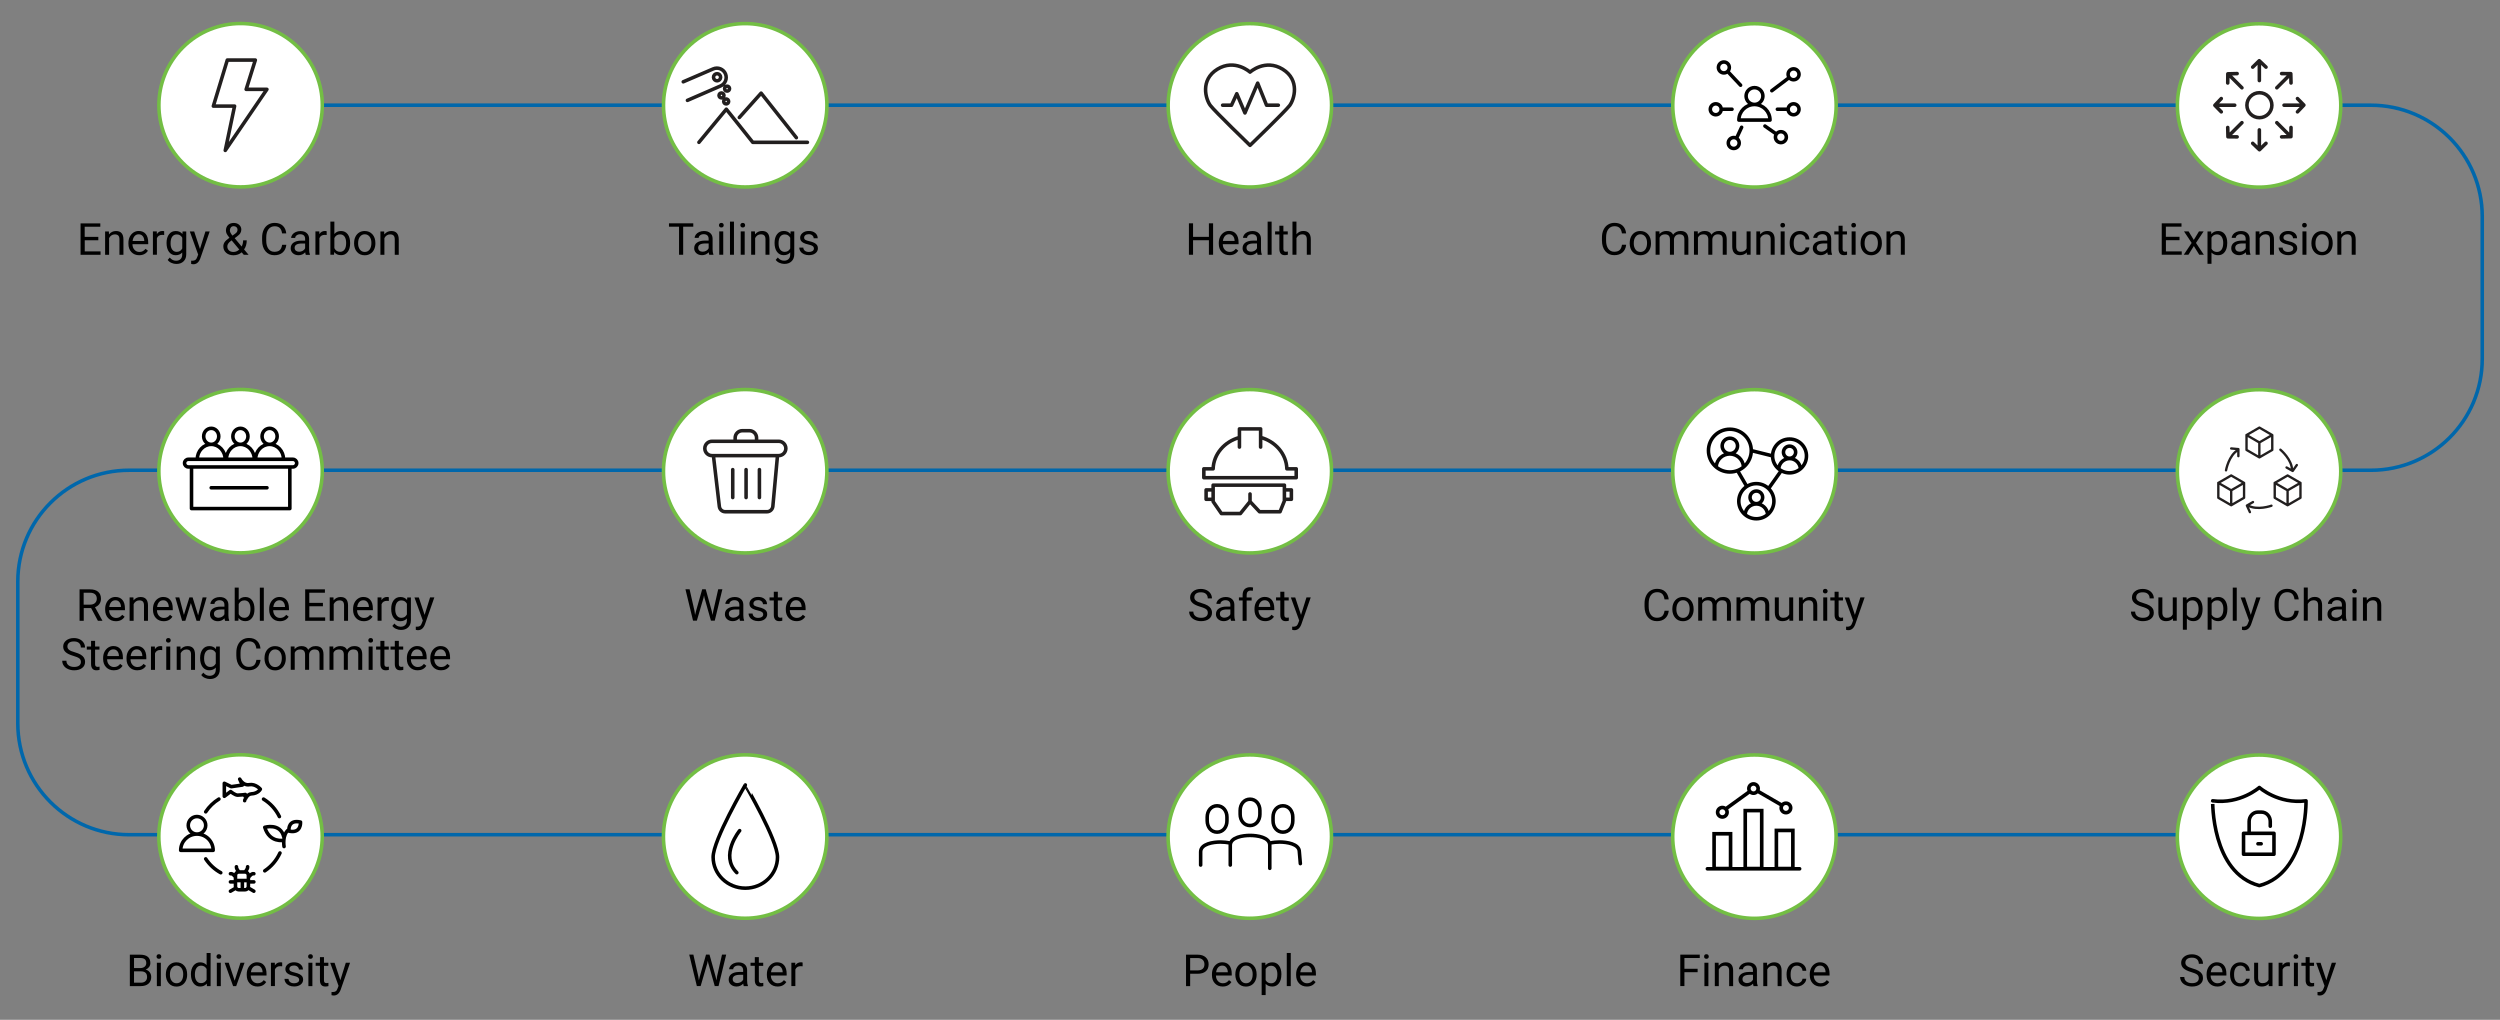 <?xml version="1.0" encoding="utf-8"?>
<!-- Generator: Adobe Illustrator 27.6.1, SVG Export Plug-In . SVG Version: 6.00 Build 0)  -->
<svg version="1.1" id="Layer_1" xmlns="http://www.w3.org/2000/svg" xmlns:xlink="http://www.w3.org/1999/xlink" x="0px" y="0px"
	 viewBox="0 0 5265.9 2148.1" style="enable-background:new 0 0 5265.9 2148.1;" xml:space="preserve">
<rect x="0" y="0" width="5265.9" height="2148.1" fill="#808080" stroke="none"/>
<style type="text/css">
	.st0{fill:none;stroke:#0067AB;stroke-width:7.5;}
	.st1{fill:#FFFFFF;}
	.st2{fill:none;stroke:#000000;stroke-width:7.5;stroke-linecap:round;stroke-linejoin:round;stroke-miterlimit:10;}
	.st3{fill:none;}
	.st4{fill:none;stroke:#73BE44;stroke-width:7.5;}
	.st5{fill:none;stroke:#000000;stroke-width:7.5;stroke-linecap:round;stroke-miterlimit:10;}
	.st6{fill:none;stroke:#000000;stroke-width:7.65;stroke-linecap:round;stroke-miterlimit:10;}
	.st7{fill:none;stroke:#221F1F;stroke-width:7.5;stroke-linecap:round;stroke-linejoin:round;stroke-miterlimit:10;}
	.st8{fill:none;stroke:#221F1F;stroke-width:5;stroke-linecap:round;stroke-linejoin:round;stroke-miterlimit:10;}
</style>
<g>
	<g>
		<path d="M207.2,506.1h-28.7v23.5h33.3v7.1h-42.1v-66.2h41.6v7.1h-32.9v21.3h28.7V506.1z"/>
		<path d="M229.3,487.5l0.3,6.2c3.8-4.7,8.7-7.1,14.7-7.1c10.4,0,15.6,5.9,15.7,17.6v32.5h-8.4v-32.6c0-3.5-0.8-6.2-2.4-7.9
			c-1.6-1.7-4.1-2.5-7.4-2.5c-2.7,0-5.1,0.7-7.2,2.2c-2.1,1.5-3.7,3.4-4.8,5.7v35.1h-8.4v-49.2H229.3z"/>
		<path d="M293.1,537.6c-6.7,0-12.1-2.2-16.3-6.6c-4.2-4.4-6.3-10.2-6.3-17.6v-1.5c0-4.9,0.9-9.2,2.8-13.1c1.9-3.8,4.5-6.8,7.8-9
			c3.3-2.2,7-3.3,10.9-3.3c6.4,0,11.4,2.1,14.9,6.3c3.5,4.2,5.3,10.2,5.3,18.1v3.5H279c0.1,4.9,1.5,8.8,4.3,11.8
			c2.7,3,6.2,4.5,10.3,4.5c3,0,5.5-0.6,7.5-1.8c2.1-1.2,3.9-2.8,5.4-4.8l5.1,4C307.6,534.4,301.4,537.6,293.1,537.6z M292.1,493.5
			c-3.4,0-6.2,1.2-8.5,3.7c-2.3,2.5-3.7,5.9-4.3,10.4h24.6v-0.6c-0.2-4.3-1.4-7.6-3.5-9.9C298.4,494.7,295.6,493.5,292.1,493.5z"/>
		<path d="M345.8,495c-1.3-0.2-2.7-0.3-4.1-0.3c-5.5,0-9.3,2.3-11.2,7v34.9h-8.4v-49.2h8.2l0.1,5.7c2.8-4.4,6.7-6.6,11.7-6.6
			c1.6,0,2.9,0.2,3.7,0.6V495z"/>
		<path d="M350.8,511.7c0-7.7,1.8-13.8,5.3-18.3c3.5-4.5,8.2-6.8,14.1-6.8c6,0,10.7,2.1,14,6.4l0.4-5.5h7.7v48
			c0,6.4-1.9,11.4-5.7,15c-3.8,3.7-8.8,5.5-15.2,5.5c-3.5,0-7-0.8-10.4-2.3c-3.4-1.5-6-3.6-7.8-6.2l4.4-5c3.6,4.5,8,6.7,13.2,6.7
			c4.1,0,7.3-1.2,9.6-3.5c2.3-2.3,3.4-5.5,3.4-9.7v-4.2c-3.4,3.9-8,5.8-13.8,5.8c-5.8,0-10.4-2.3-14-7
			C352.6,526,350.8,519.7,350.8,511.7z M359.3,512.6c0,5.5,1.1,9.9,3.4,13.1c2.3,3.2,5.5,4.8,9.5,4.8c5.3,0,9.2-2.4,11.7-7.2v-22.5
			c-2.6-4.7-6.4-7-11.6-7c-4.1,0-7.3,1.6-9.6,4.8C360.4,501.7,359.3,506.4,359.3,512.6z"/>
		<path d="M421.2,524.4l11.5-36.9h9l-19.8,56.8c-3.1,8.2-7.9,12.3-14.6,12.3l-1.6-0.1l-3.1-0.6V549l2.3,0.2c2.8,0,5.1-0.6,6.7-1.7
			c1.6-1.2,2.9-3.3,3.9-6.3l1.9-5l-17.6-48.6h9.2L421.2,524.4z"/>
		<path d="M470.4,518.9c0-3.2,0.9-6.1,2.7-8.8c1.8-2.7,5.2-5.8,10.2-9.3c-2.9-3.6-4.9-6.5-5.9-8.6c-1-2.2-1.5-4.3-1.5-6.5
			c0-5,1.5-9,4.5-11.8c3-2.8,7-4.3,12.1-4.3c4.5,0,8.3,1.3,11.3,4c3,2.7,4.5,6,4.5,10c0,2.7-0.7,5.1-2,7.4c-1.3,2.3-3.7,4.6-7.1,7.1
			l-4.9,3.6l14.7,17.6c2.1-3.9,3.1-8.3,3.1-13.1h7.6c0,7.7-1.9,14.1-5.6,19.2l9.5,11.3h-10.1l-4.4-5.2c-2.2,2-4.9,3.5-7.9,4.6
			c-3,1-6.1,1.6-9.2,1.6c-6.5,0-11.6-1.7-15.5-5.1C472.4,529,470.4,524.5,470.4,518.9z M491.8,530.7c4.5,0,8.5-1.7,12.2-5.1
			l-16.1-19.3l-1.5,1.1c-5.1,3.7-7.6,7.6-7.6,11.5c0,3.6,1.2,6.4,3.5,8.6C484.6,529.7,487.8,530.7,491.8,530.7z M484.2,485.4
			c0,2.9,1.8,6.5,5.4,10.9l5.4-3.8c2.1-1.5,3.5-2.8,4.2-4.2c0.8-1.3,1.1-2.9,1.1-4.8c0-2-0.8-3.7-2.3-5.1c-1.5-1.3-3.4-2-5.7-2
			c-2.5,0-4.5,0.8-5.9,2.5C485,480.7,484.2,482.8,484.2,485.4z"/>
		<path d="M603.1,515.7c-0.8,7-3.4,12.4-7.8,16.2c-4.3,3.8-10.1,5.7-17.3,5.7c-7.8,0-14.1-2.8-18.8-8.4c-4.7-5.6-7.1-13.1-7.1-22.5
			v-6.4c0-6.2,1.1-11.6,3.3-16.2c2.2-4.7,5.3-8.3,9.3-10.8c4-2.5,8.7-3.8,14-3.8c7,0,12.7,2,16.9,5.9c4.2,3.9,6.7,9.4,7.4,16.3h-8.8
			c-0.8-5.3-2.4-9.1-4.9-11.5c-2.5-2.4-6.1-3.6-10.6-3.6c-5.6,0-10,2.1-13.1,6.2c-3.2,4.1-4.8,10-4.8,17.6v6.4
			c0,7.2,1.5,12.9,4.5,17.2c3,4.2,7.2,6.4,12.6,6.4c4.8,0,8.6-1.1,11.2-3.3c2.6-2.2,4.3-6,5.2-11.5H603.1z"/>
		<path d="M644.1,536.7c-0.5-1-0.9-2.7-1.2-5.2c-3.9,4.1-8.6,6.1-14,6.1c-4.9,0-8.8-1.4-11.9-4.1c-3.1-2.7-4.7-6.2-4.7-10.4
			c0-5.1,1.9-9.1,5.8-11.9c3.9-2.8,9.4-4.3,16.4-4.3h8.2V503c0-2.9-0.9-5.3-2.6-7c-1.8-1.7-4.4-2.6-7.8-2.6c-3,0-5.5,0.8-7.5,2.3
			c-2,1.5-3,3.3-3,5.5h-8.5c0-2.5,0.9-4.8,2.6-7.1c1.7-2.3,4.1-4.1,7.1-5.4c3-1.3,6.3-2,9.8-2c5.7,0,10.1,1.4,13.3,4.3
			c3.2,2.8,4.9,6.7,5,11.7v22.6c0,4.5,0.6,8.1,1.7,10.8v0.7H644.1z M630.1,530.3c2.6,0,5.1-0.7,7.5-2c2.4-1.4,4.1-3.1,5.1-5.3v-10.1
			h-6.6c-10.3,0-15.5,3-15.5,9c0,2.6,0.9,4.7,2.6,6.2C625.1,529.5,627.4,530.3,630.1,530.3z"/>
		<path d="M688.1,495c-1.3-0.2-2.7-0.3-4.1-0.3c-5.5,0-9.3,2.3-11.2,7v34.9h-8.4v-49.2h8.2l0.1,5.7c2.8-4.4,6.7-6.6,11.7-6.6
			c1.6,0,2.9,0.2,3.7,0.6V495z"/>
		<path d="M737.5,512.6c0,7.5-1.7,13.6-5.2,18.1c-3.5,4.6-8.1,6.8-13.9,6.8c-6.2,0-11-2.2-14.4-6.6l-0.4,5.7h-7.7v-69.8h8.4v26.1
			c3.4-4.2,8.1-6.3,14-6.3c6,0,10.7,2.3,14.1,6.8c3.4,4.5,5.1,10.7,5.1,18.6V512.6z M729.1,511.7c0-5.7-1.1-10.2-3.3-13.3
			c-2.2-3.1-5.4-4.7-9.5-4.7c-5.5,0-9.5,2.6-12,7.7v21.3c2.6,5.2,6.6,7.7,12,7.7c4,0,7.2-1.6,9.4-4.7
			C728,522.7,729.1,518,729.1,511.7z"/>
		<path d="M745.9,511.6c0-4.8,0.9-9.2,2.8-13c1.9-3.8,4.5-6.8,7.9-8.9c3.4-2.1,7.2-3.1,11.6-3.1c6.7,0,12.1,2.3,16.3,7
			c4.1,4.6,6.2,10.8,6.2,18.5v0.6c0,4.8-0.9,9.1-2.8,12.9c-1.8,3.8-4.5,6.8-7.9,8.9c-3.4,2.1-7.3,3.2-11.8,3.2
			c-6.7,0-12.1-2.3-16.2-7c-4.1-4.6-6.2-10.8-6.2-18.4V511.6z M754.3,512.6c0,5.5,1.3,9.8,3.8,13.1c2.5,3.3,5.9,5,10.2,5
			c4.3,0,7.7-1.7,10.2-5c2.5-3.3,3.8-8,3.8-14.1c0-5.4-1.3-9.8-3.8-13.1c-2.6-3.3-6-5-10.2-5c-4.2,0-7.5,1.7-10,5
			C755.6,501.8,754.3,506.5,754.3,512.6z"/>
		<path d="M809.2,487.5l0.3,6.2c3.8-4.7,8.7-7.1,14.7-7.1c10.4,0,15.6,5.9,15.7,17.6v32.5h-8.4v-32.6c0-3.5-0.8-6.2-2.4-7.9
			c-1.6-1.7-4.1-2.5-7.4-2.5c-2.7,0-5.1,0.7-7.2,2.2c-2.1,1.5-3.7,3.4-4.8,5.7v35.1h-8.4v-49.2H809.2z"/>
	</g>
	<g>
		<path d="M191.9,1280.8h-15.5v26.8h-8.8v-66.2h21.9c7.5,0,13.2,1.7,17.2,5.1c4,3.4,6,8.3,6,14.8c0,4.1-1.1,7.7-3.3,10.8
			c-2.2,3.1-5.3,5.4-9.3,6.9l15.5,28.1v0.5h-9.4L191.9,1280.8z M176.4,1273.6h13.4c4.3,0,7.8-1.1,10.3-3.4s3.8-5.3,3.8-9
			c0-4.1-1.2-7.2-3.7-9.4c-2.4-2.2-6-3.3-10.6-3.3h-13.4V1273.6z"/>
		<path d="M244.1,1308.5c-6.7,0-12.1-2.2-16.3-6.6c-4.2-4.4-6.3-10.2-6.3-17.6v-1.5c0-4.9,0.9-9.2,2.8-13.1c1.9-3.8,4.5-6.8,7.8-9
			c3.3-2.2,7-3.3,10.9-3.3c6.4,0,11.4,2.1,14.9,6.3c3.5,4.2,5.3,10.2,5.3,18.1v3.5h-33.3c0.1,4.8,1.5,8.8,4.3,11.8
			c2.7,3,6.2,4.5,10.3,4.5c3,0,5.5-0.6,7.5-1.8c2.1-1.2,3.9-2.8,5.4-4.8l5.1,4C258.5,1305.3,252.3,1308.5,244.1,1308.5z M243,1264.4
			c-3.4,0-6.2,1.2-8.5,3.7c-2.3,2.5-3.7,5.9-4.3,10.4h24.6v-0.6c-0.2-4.3-1.4-7.6-3.5-9.9C249.3,1265.5,246.6,1264.4,243,1264.4z"/>
		<path d="M281,1258.4l0.3,6.2c3.8-4.7,8.7-7.1,14.7-7.1c10.4,0,15.6,5.9,15.7,17.6v32.5h-8.4V1275c0-3.5-0.8-6.2-2.4-7.9
			s-4.1-2.5-7.4-2.5c-2.7,0-5.1,0.7-7.2,2.2c-2.1,1.5-3.7,3.4-4.8,5.7v35.1H273v-49.2H281z"/>
		<path d="M344.8,1308.5c-6.7,0-12.1-2.2-16.3-6.6c-4.2-4.4-6.3-10.2-6.3-17.6v-1.5c0-4.9,0.9-9.2,2.8-13.1c1.9-3.8,4.5-6.8,7.8-9
			c3.3-2.2,7-3.3,10.9-3.3c6.4,0,11.4,2.1,14.9,6.3c3.5,4.2,5.3,10.2,5.3,18.1v3.5h-33.3c0.1,4.8,1.5,8.8,4.3,11.8
			c2.7,3,6.2,4.5,10.3,4.5c3,0,5.5-0.6,7.5-1.8c2.1-1.2,3.9-2.8,5.4-4.8l5.1,4C359.2,1305.3,353,1308.5,344.8,1308.5z M343.7,1264.4
			c-3.4,0-6.2,1.2-8.5,3.7c-2.3,2.5-3.7,5.9-4.3,10.4h24.6v-0.6c-0.2-4.3-1.4-7.6-3.5-9.9C350,1265.5,347.3,1264.4,343.7,1264.4z"/>
		<path d="M417.3,1296l9.5-37.6h8.4l-14.3,49.2H414l-12-37.3l-11.6,37.3h-6.8l-14.3-49.2h8.4l9.7,36.8l11.5-36.8h6.8L417.3,1296z"/>
		<path d="M474.1,1307.6c-0.5-1-0.9-2.7-1.2-5.2c-3.9,4.1-8.6,6.1-14,6.1c-4.9,0-8.8-1.4-11.9-4.1c-3.1-2.7-4.7-6.2-4.7-10.4
			c0-5.1,1.9-9.1,5.8-11.9c3.9-2.8,9.4-4.3,16.4-4.3h8.2v-3.9c0-2.9-0.9-5.3-2.6-7c-1.8-1.7-4.4-2.6-7.8-2.6c-3,0-5.5,0.8-7.5,2.3
			c-2,1.5-3,3.3-3,5.5h-8.5c0-2.5,0.9-4.8,2.6-7.1c1.7-2.3,4.1-4.1,7.1-5.4c3-1.3,6.3-2,9.8-2c5.7,0,10.1,1.4,13.3,4.3
			c3.2,2.8,4.9,6.7,5,11.7v22.6c0,4.5,0.6,8.1,1.7,10.8v0.7H474.1z M460.1,1301.2c2.6,0,5.1-0.7,7.5-2s4.1-3.1,5.1-5.3v-10.1h-6.6
			c-10.3,0-15.5,3-15.5,9c0,2.6,0.9,4.7,2.6,6.2C455.1,1300.4,457.3,1301.2,460.1,1301.2z"/>
		<path d="M536,1283.5c0,7.5-1.7,13.6-5.2,18.1c-3.5,4.6-8.1,6.8-13.9,6.8c-6.2,0-11-2.2-14.4-6.6l-0.4,5.7h-7.7v-69.8h8.4v26.1
			c3.4-4.2,8.1-6.3,14-6.3c6,0,10.7,2.3,14.1,6.8c3.4,4.5,5.1,10.7,5.1,18.6V1283.5z M527.6,1282.6c0-5.7-1.1-10.2-3.3-13.3
			c-2.2-3.1-5.4-4.7-9.5-4.7c-5.5,0-9.5,2.6-12,7.7v21.3c2.6,5.2,6.6,7.7,12,7.7c4,0,7.2-1.6,9.4-4.7
			C526.4,1293.5,527.6,1288.8,527.6,1282.6z"/>
		<path d="M555.7,1307.6h-8.4v-69.8h8.4V1307.6z"/>
		<path d="M589.6,1308.5c-6.7,0-12.1-2.2-16.3-6.6c-4.2-4.4-6.3-10.2-6.3-17.6v-1.5c0-4.9,0.9-9.2,2.8-13.1c1.9-3.8,4.5-6.8,7.8-9
			c3.3-2.2,7-3.3,10.9-3.3c6.4,0,11.4,2.1,14.9,6.3c3.5,4.2,5.3,10.2,5.3,18.1v3.5h-33.3c0.1,4.8,1.5,8.8,4.3,11.8
			c2.7,3,6.2,4.5,10.3,4.5c3,0,5.5-0.6,7.5-1.8c2.1-1.2,3.9-2.8,5.4-4.8l5.1,4C604,1305.3,597.8,1308.5,589.6,1308.5z M588.5,1264.4
			c-3.4,0-6.2,1.2-8.5,3.7c-2.3,2.5-3.7,5.9-4.3,10.4h24.6v-0.6c-0.2-4.3-1.4-7.6-3.5-9.9C594.8,1265.5,592.1,1264.4,588.5,1264.4z"
			/>
		<path d="M680.3,1277h-28.7v23.5h33.3v7.1h-42.1v-66.2h41.6v7.1h-32.9v21.3h28.7V1277z"/>
		<path d="M702.4,1258.4l0.3,6.2c3.8-4.7,8.7-7.1,14.7-7.1c10.4,0,15.6,5.9,15.7,17.6v32.5h-8.4V1275c0-3.5-0.8-6.2-2.4-7.9
			s-4.1-2.5-7.4-2.5c-2.7,0-5.1,0.7-7.2,2.2c-2.1,1.5-3.7,3.4-4.8,5.7v35.1h-8.4v-49.2H702.4z"/>
		<path d="M766.3,1308.5c-6.7,0-12.1-2.2-16.3-6.6c-4.2-4.4-6.3-10.2-6.3-17.6v-1.5c0-4.9,0.9-9.2,2.8-13.1c1.9-3.8,4.5-6.8,7.8-9
			c3.3-2.2,7-3.3,10.9-3.3c6.4,0,11.4,2.1,14.9,6.3c3.5,4.2,5.3,10.2,5.3,18.1v3.5h-33.3c0.1,4.8,1.5,8.8,4.3,11.8
			c2.7,3,6.2,4.5,10.3,4.5c3,0,5.5-0.6,7.5-1.8c2.1-1.2,3.9-2.8,5.4-4.8l5.1,4C780.7,1305.3,774.5,1308.5,766.3,1308.5z
			 M765.2,1264.4c-3.4,0-6.2,1.2-8.5,3.7c-2.3,2.5-3.7,5.9-4.3,10.4H777v-0.6c-0.2-4.3-1.4-7.6-3.5-9.9
			C771.5,1265.5,768.7,1264.4,765.2,1264.4z"/>
		<path d="M819,1265.9c-1.3-0.2-2.7-0.3-4.1-0.3c-5.5,0-9.3,2.3-11.2,7v34.9h-8.4v-49.2h8.2l0.1,5.7c2.8-4.4,6.7-6.6,11.7-6.6
			c1.6,0,2.9,0.2,3.7,0.6V1265.9z"/>
		<path d="M824,1282.6c0-7.7,1.8-13.8,5.3-18.3c3.5-4.5,8.2-6.8,14.1-6.8c6,0,10.7,2.1,14,6.4l0.4-5.5h7.7v48c0,6.4-1.9,11.4-5.7,15
			c-3.8,3.7-8.8,5.5-15.2,5.5c-3.5,0-7-0.8-10.4-2.3c-3.4-1.5-6-3.6-7.8-6.2l4.4-5c3.6,4.5,8,6.7,13.2,6.7c4.1,0,7.3-1.2,9.6-3.5
			c2.3-2.3,3.4-5.5,3.4-9.7v-4.2c-3.4,3.9-8,5.8-13.8,5.8c-5.8,0-10.4-2.3-14-7C825.8,1296.9,824,1290.6,824,1282.6z M832.5,1283.5
			c0,5.5,1.1,9.9,3.4,13.1c2.3,3.2,5.5,4.8,9.5,4.8c5.3,0,9.2-2.4,11.7-7.2v-22.5c-2.6-4.7-6.4-7-11.6-7c-4.1,0-7.3,1.6-9.6,4.8
			C833.7,1272.6,832.5,1277.3,832.5,1283.5z"/>
		<path d="M894.4,1295.2l11.5-36.9h9l-19.8,56.8c-3.1,8.2-7.9,12.3-14.6,12.3l-1.6-0.1l-3.1-0.6v-6.8l2.3,0.2c2.8,0,5.1-0.6,6.7-1.7
			s2.9-3.3,3.9-6.3l1.9-5l-17.6-48.6h9.2L894.4,1295.2z"/>
	</g>
	<g>
		<path d="M154.5,1381.5c-7.5-2.2-12.9-4.8-16.3-7.9c-3.4-3.1-5.1-7-5.1-11.6c0-5.2,2.1-9.5,6.3-12.9c4.2-3.4,9.6-5.1,16.3-5.1
			c4.5,0,8.6,0.9,12.2,2.6c3.6,1.8,6.3,4.2,8.3,7.3s2.9,6.5,2.9,10.1h-8.8c0-4-1.3-7.2-3.8-9.5c-2.5-2.3-6.1-3.4-10.8-3.4
			c-4.3,0-7.7,0.9-10.1,2.8c-2.4,1.9-3.6,4.5-3.6,7.9c0,2.7,1.1,5,3.4,6.9c2.3,1.9,6.2,3.6,11.7,5.1c5.5,1.5,9.8,3.3,12.9,5.1
			c3.1,1.9,5.4,4,6.9,6.5c1.5,2.5,2.3,5.4,2.3,8.8c0,5.4-2.1,9.7-6.3,12.9c-4.2,3.2-9.8,4.8-16.8,4.8c-4.5,0-8.8-0.9-12.7-2.6
			c-3.9-1.7-7-4.1-9.1-7.2c-2.1-3-3.2-6.5-3.2-10.3h8.8c0,4,1.5,7.2,4.4,9.5c3,2.3,6.9,3.5,11.8,3.5c4.6,0,8.1-0.9,10.6-2.8
			c2.5-1.9,3.7-4.4,3.7-7.7s-1.1-5.8-3.4-7.5C164.6,1385,160.5,1383.2,154.5,1381.5z"/>
		<path d="M200.3,1349.9v11.9h9.2v6.5h-9.2v30.5c0,2,0.4,3.5,1.2,4.4s2.2,1.5,4.2,1.5c1,0,2.3-0.2,4-0.5v6.8
			c-2.2,0.6-4.4,0.9-6.5,0.9c-3.8,0-6.6-1.1-8.5-3.4s-2.9-5.5-2.9-9.7v-30.5h-9v-6.5h9v-11.9H200.3z"/>
		<path d="M239.8,1411.9c-6.7,0-12.1-2.2-16.3-6.6c-4.2-4.4-6.3-10.2-6.3-17.6v-1.5c0-4.9,0.9-9.2,2.8-13.1c1.9-3.8,4.5-6.8,7.8-9
			c3.3-2.2,7-3.3,10.9-3.3c6.4,0,11.4,2.1,14.9,6.3c3.5,4.2,5.3,10.2,5.3,18.1v3.5h-33.3c0.1,4.8,1.5,8.8,4.3,11.8
			c2.7,3,6.2,4.5,10.3,4.5c3,0,5.5-0.6,7.5-1.8c2.1-1.2,3.9-2.8,5.4-4.8l5.1,4C254.2,1408.8,248,1411.9,239.8,1411.9z M238.7,1367.8
			c-3.4,0-6.2,1.2-8.5,3.7c-2.3,2.5-3.7,5.9-4.3,10.4h24.6v-0.6c-0.2-4.3-1.4-7.6-3.5-9.9C245,1369,242.2,1367.8,238.7,1367.8z"/>
		<path d="M289.1,1411.9c-6.7,0-12.1-2.2-16.3-6.6c-4.2-4.4-6.3-10.2-6.3-17.6v-1.5c0-4.9,0.9-9.2,2.8-13.1c1.9-3.8,4.5-6.8,7.8-9
			c3.3-2.2,7-3.3,10.9-3.3c6.4,0,11.4,2.1,14.9,6.3c3.5,4.2,5.3,10.2,5.3,18.1v3.5h-33.3c0.1,4.8,1.5,8.8,4.3,11.8
			c2.7,3,6.2,4.5,10.3,4.5c3,0,5.5-0.6,7.5-1.8c2.1-1.2,3.9-2.8,5.4-4.8l5.1,4C303.5,1408.8,297.3,1411.9,289.1,1411.9z M288,1367.8
			c-3.4,0-6.2,1.2-8.5,3.7c-2.3,2.5-3.7,5.9-4.3,10.4h24.6v-0.6c-0.2-4.3-1.4-7.6-3.5-9.9C294.3,1369,291.6,1367.8,288,1367.8z"/>
		<path d="M341.8,1369.4c-1.3-0.2-2.7-0.3-4.1-0.3c-5.5,0-9.3,2.3-11.2,7v34.9H318v-49.2h8.2l0.1,5.7c2.8-4.4,6.7-6.6,11.7-6.6
			c1.6,0,2.9,0.2,3.7,0.6V1369.4z"/>
		<path d="M349.6,1348.8c0-1.4,0.4-2.5,1.3-3.5c0.8-0.9,2.1-1.4,3.7-1.4s2.9,0.5,3.7,1.4c0.8,0.9,1.3,2.1,1.3,3.5
			c0,1.4-0.4,2.5-1.3,3.4c-0.8,0.9-2.1,1.4-3.7,1.4s-2.9-0.5-3.7-1.4C350,1351.3,349.6,1350.1,349.6,1348.8z M358.6,1411h-8.4v-49.2
			h8.4V1411z"/>
		<path d="M380.1,1361.8l0.3,6.2c3.8-4.7,8.7-7.1,14.7-7.1c10.4,0,15.6,5.9,15.7,17.6v32.5h-8.4v-32.6c0-3.5-0.8-6.2-2.4-7.9
			s-4.1-2.5-7.4-2.5c-2.7,0-5.1,0.7-7.2,2.2c-2.1,1.5-3.7,3.4-4.8,5.7v35.1h-8.4v-49.2H380.1z"/>
		<path d="M421.5,1386c0-7.7,1.8-13.8,5.3-18.3c3.5-4.5,8.2-6.8,14.1-6.8c6,0,10.7,2.1,14,6.4l0.4-5.5h7.7v48c0,6.4-1.9,11.4-5.7,15
			c-3.8,3.7-8.8,5.5-15.2,5.5c-3.5,0-7-0.8-10.4-2.3c-3.4-1.5-6-3.6-7.8-6.2l4.4-5c3.6,4.5,8,6.7,13.2,6.7c4.1,0,7.3-1.2,9.6-3.5
			c2.3-2.3,3.4-5.5,3.4-9.7v-4.2c-3.4,3.9-8,5.8-13.8,5.8c-5.8,0-10.4-2.3-14-7C423.3,1400.3,421.5,1394,421.5,1386z M429.9,1387
			c0,5.5,1.1,9.9,3.4,13.1c2.3,3.2,5.5,4.8,9.5,4.8c5.3,0,9.2-2.4,11.7-7.2v-22.5c-2.6-4.7-6.4-7-11.6-7c-4.1,0-7.3,1.6-9.6,4.8
			C431.1,1376,429.9,1380.7,429.9,1387z"/>
		<path d="M548.8,1390c-0.8,7-3.4,12.4-7.8,16.2c-4.3,3.8-10.1,5.7-17.3,5.7c-7.8,0-14.1-2.8-18.8-8.4c-4.7-5.6-7.1-13.1-7.1-22.5
			v-6.4c0-6.2,1.1-11.6,3.3-16.2c2.2-4.7,5.3-8.3,9.3-10.8c4-2.5,8.7-3.8,14-3.8c7,0,12.7,2,16.9,5.9c4.2,3.9,6.7,9.4,7.4,16.3H540
			c-0.8-5.3-2.4-9.1-4.9-11.5c-2.5-2.4-6.1-3.6-10.6-3.6c-5.6,0-10,2.1-13.1,6.2c-3.2,4.1-4.8,10-4.8,17.6v6.4
			c0,7.2,1.5,12.9,4.5,17.2c3,4.2,7.2,6.4,12.6,6.4c4.8,0,8.6-1.1,11.2-3.3c2.6-2.2,4.3-6,5.2-11.5H548.8z"/>
		<path d="M557.2,1386c0-4.8,0.9-9.2,2.8-13c1.9-3.8,4.5-6.8,7.9-8.9c3.4-2.1,7.2-3.1,11.6-3.1c6.7,0,12.1,2.3,16.3,7
			s6.2,10.8,6.2,18.5v0.6c0,4.8-0.9,9.1-2.8,12.9c-1.8,3.8-4.5,6.8-7.9,8.9c-3.4,2.1-7.3,3.2-11.8,3.2c-6.7,0-12.1-2.3-16.2-7
			s-6.2-10.8-6.2-18.4V1386z M565.6,1387c0,5.5,1.3,9.8,3.8,13.1c2.5,3.3,5.9,5,10.2,5c4.3,0,7.7-1.7,10.2-5c2.5-3.3,3.8-8,3.8-14.1
			c0-5.4-1.3-9.8-3.8-13.1c-2.6-3.3-6-5-10.2-5c-4.2,0-7.5,1.7-10,5C566.9,1376.1,565.6,1380.8,565.6,1387z"/>
		<path d="M620.4,1361.8l0.2,5.5c3.6-4.2,8.5-6.4,14.6-6.4c6.9,0,11.6,2.6,14,7.9c1.6-2.4,3.8-4.3,6.4-5.7c2.6-1.5,5.7-2.2,9.3-2.2
			c10.8,0,16.3,5.7,16.5,17.1v33H673v-32.5c0-3.5-0.8-6.1-2.4-7.9c-1.6-1.7-4.3-2.6-8.1-2.6c-3.1,0-5.7,0.9-7.8,2.8
			c-2.1,1.9-3.3,4.4-3.6,7.5v32.6h-8.5v-32.2c0-7.2-3.5-10.7-10.5-10.7c-5.5,0-9.3,2.3-11.3,7v35.9h-8.4v-49.2H620.4z"/>
		<path d="M702,1361.8l0.2,5.5c3.6-4.2,8.5-6.4,14.6-6.4c6.9,0,11.6,2.6,14,7.9c1.6-2.4,3.8-4.3,6.4-5.7c2.6-1.5,5.7-2.2,9.3-2.2
			c10.8,0,16.3,5.7,16.5,17.1v33h-8.4v-32.5c0-3.5-0.8-6.1-2.4-7.9c-1.6-1.7-4.3-2.6-8.1-2.6c-3.1,0-5.7,0.9-7.8,2.8
			c-2.1,1.9-3.3,4.4-3.6,7.5v32.6h-8.5v-32.2c0-7.2-3.5-10.7-10.5-10.7c-5.5,0-9.3,2.3-11.3,7v35.9h-8.4v-49.2H702z"/>
		<path d="M775.8,1348.8c0-1.4,0.4-2.5,1.3-3.5c0.8-0.9,2.1-1.4,3.7-1.4s2.9,0.5,3.7,1.4c0.8,0.9,1.3,2.1,1.3,3.5
			c0,1.4-0.4,2.5-1.3,3.4c-0.8,0.9-2.1,1.4-3.7,1.4s-2.9-0.5-3.7-1.4C776.2,1351.3,775.8,1350.1,775.8,1348.8z M784.9,1411h-8.4
			v-49.2h8.4V1411z"/>
		<path d="M809.7,1349.9v11.9h9.2v6.5h-9.2v30.5c0,2,0.4,3.5,1.2,4.4s2.2,1.5,4.2,1.5c1,0,2.3-0.2,4-0.5v6.8
			c-2.2,0.6-4.4,0.9-6.5,0.9c-3.8,0-6.6-1.1-8.5-3.4s-2.9-5.5-2.9-9.7v-30.5h-9v-6.5h9v-11.9H809.7z"/>
		<path d="M840.1,1349.9v11.9h9.2v6.5h-9.2v30.5c0,2,0.4,3.5,1.2,4.4s2.2,1.5,4.2,1.5c1,0,2.3-0.2,4-0.5v6.8
			c-2.2,0.6-4.4,0.9-6.5,0.9c-3.8,0-6.6-1.1-8.5-3.4s-2.9-5.5-2.9-9.7v-30.5h-9v-6.5h9v-11.9H840.1z"/>
		<path d="M879.6,1411.9c-6.7,0-12.1-2.2-16.3-6.6c-4.2-4.4-6.3-10.2-6.3-17.6v-1.5c0-4.9,0.9-9.2,2.8-13.1c1.9-3.8,4.5-6.8,7.8-9
			c3.3-2.2,7-3.3,10.9-3.3c6.4,0,11.4,2.1,14.9,6.3c3.5,4.2,5.3,10.2,5.3,18.1v3.5h-33.3c0.1,4.8,1.5,8.8,4.3,11.8
			c2.7,3,6.2,4.5,10.3,4.5c3,0,5.5-0.6,7.5-1.8c2.1-1.2,3.9-2.8,5.4-4.8l5.1,4C894,1408.8,887.8,1411.9,879.6,1411.9z M878.5,1367.8
			c-3.4,0-6.2,1.2-8.5,3.7c-2.3,2.5-3.7,5.9-4.3,10.4h24.6v-0.6c-0.2-4.3-1.4-7.6-3.5-9.9C884.8,1369,882,1367.8,878.5,1367.8z"/>
		<path d="M928.9,1411.9c-6.7,0-12.1-2.2-16.3-6.6c-4.2-4.4-6.3-10.2-6.3-17.6v-1.5c0-4.9,0.9-9.2,2.8-13.1c1.9-3.8,4.5-6.8,7.8-9
			c3.3-2.2,7-3.3,10.9-3.3c6.4,0,11.4,2.1,14.9,6.3c3.5,4.2,5.3,10.2,5.3,18.1v3.5h-33.3c0.1,4.8,1.5,8.8,4.3,11.8
			c2.7,3,6.2,4.5,10.3,4.5c3,0,5.5-0.6,7.5-1.8c2.1-1.2,3.9-2.8,5.4-4.8l5.1,4C943.3,1408.8,937.1,1411.9,928.9,1411.9z
			 M927.8,1367.8c-3.4,0-6.2,1.2-8.5,3.7c-2.3,2.5-3.7,5.9-4.3,10.4h24.6v-0.6c-0.2-4.3-1.4-7.6-3.5-9.9
			C934.2,1369,931.4,1367.8,927.8,1367.8z"/>
	</g>
	<g>
		<path d="M273.5,2077.1v-66.2h21.6c7.2,0,12.6,1.5,16.2,4.5c3.6,3,5.4,7.4,5.4,13.2c0,3.1-0.9,5.8-2.6,8.2
			c-1.8,2.4-4.2,4.2-7.2,5.5c3.6,1,6.4,2.9,8.5,5.7c2.1,2.8,3.1,6.1,3.1,10c0,5.9-1.9,10.6-5.8,14c-3.8,3.4-9.3,5.1-16.3,5.1H273.5z
			 M282.3,2039.1h13.2c3.8,0,6.9-1,9.2-2.9c2.3-1.9,3.4-4.5,3.4-7.8c0-3.6-1.1-6.3-3.2-8c-2.1-1.7-5.4-2.5-9.7-2.5h-12.9V2039.1z
			 M282.3,2046.1v23.8h14.4c4.1,0,7.3-1.1,9.6-3.2c2.3-2.1,3.5-5,3.5-8.7c0-8-4.3-12-13-12H282.3z"/>
		<path d="M329.7,2014.8c0-1.4,0.4-2.5,1.3-3.5c0.8-0.9,2.1-1.4,3.7-1.4s2.9,0.5,3.7,1.4c0.8,0.9,1.3,2.1,1.3,3.5
			c0,1.4-0.4,2.5-1.3,3.4c-0.8,0.9-2.1,1.4-3.7,1.4s-2.9-0.5-3.7-1.4C330.1,2017.3,329.7,2016.2,329.7,2014.8z M338.8,2077.1h-8.4
			v-49.2h8.4V2077.1z"/>
		<path d="M349.4,2052c0-4.8,0.9-9.2,2.8-13c1.9-3.8,4.5-6.8,7.9-8.9c3.4-2.1,7.2-3.1,11.6-3.1c6.7,0,12.1,2.3,16.3,7
			s6.2,10.8,6.2,18.5v0.6c0,4.8-0.9,9.1-2.8,12.9c-1.8,3.8-4.5,6.8-7.9,8.9c-3.4,2.1-7.3,3.2-11.8,3.2c-6.7,0-12.1-2.3-16.2-7
			s-6.2-10.8-6.2-18.4V2052z M357.9,2053c0,5.5,1.3,9.8,3.8,13.1c2.5,3.3,5.9,5,10.2,5c4.3,0,7.7-1.7,10.2-5c2.5-3.3,3.8-8,3.8-14.1
			c0-5.4-1.3-9.8-3.8-13.1c-2.6-3.3-6-5-10.2-5c-4.2,0-7.5,1.7-10,5C359.2,2042.1,357.9,2046.9,357.9,2053z"/>
		<path d="M402.1,2052.1c0-7.5,1.8-13.6,5.4-18.2c3.6-4.6,8.3-6.9,14-6.9c5.8,0,10.3,2,13.7,5.9v-25.6h8.4v69.8h-7.7l-0.4-5.3
			c-3.4,4.1-8,6.2-14,6.2c-5.7,0-10.3-2.3-13.9-7c-3.6-4.7-5.4-10.8-5.4-18.3V2052.1z M410.5,2053c0,5.6,1.2,9.9,3.5,13.1
			c2.3,3.2,5.5,4.7,9.5,4.7c5.3,0,9.2-2.4,11.7-7.2v-22.6c-2.5-4.6-6.4-7-11.6-7c-4.1,0-7.3,1.6-9.6,4.8
			C411.6,2042.1,410.5,2046.8,410.5,2053z"/>
		<path d="M456,2014.8c0-1.4,0.4-2.5,1.3-3.5c0.8-0.9,2.1-1.4,3.7-1.4s2.9,0.5,3.7,1.4c0.8,0.9,1.3,2.1,1.3,3.5
			c0,1.4-0.4,2.5-1.3,3.4c-0.8,0.9-2.1,1.4-3.7,1.4s-2.9-0.5-3.7-1.4C456.4,2017.3,456,2016.2,456,2014.8z M465.1,2077.1h-8.4v-49.2
			h8.4V2077.1z"/>
		<path d="M494.3,2065.7l12.2-37.8h8.6l-17.6,49.2H491l-17.8-49.2h8.6L494.3,2065.7z"/>
		<path d="M542.3,2078c-6.7,0-12.1-2.2-16.3-6.6c-4.2-4.4-6.3-10.2-6.3-17.6v-1.5c0-4.9,0.9-9.2,2.8-13.1c1.9-3.8,4.5-6.8,7.8-9
			c3.3-2.2,7-3.3,10.9-3.3c6.4,0,11.4,2.1,14.9,6.3c3.5,4.2,5.3,10.2,5.3,18.1v3.5h-33.3c0.1,4.8,1.5,8.8,4.3,11.8
			c2.7,3,6.2,4.5,10.3,4.5c3,0,5.5-0.6,7.5-1.8c2.1-1.2,3.9-2.8,5.4-4.8l5.1,4C556.8,2074.8,550.6,2078,542.3,2078z M541.3,2033.9
			c-3.4,0-6.2,1.2-8.5,3.7c-2.3,2.5-3.7,5.9-4.3,10.4h24.6v-0.6c-0.2-4.3-1.4-7.6-3.5-9.9C547.6,2035,544.8,2033.9,541.3,2033.9z"/>
		<path d="M594.4,2035.4c-1.3-0.2-2.7-0.3-4.1-0.3c-5.5,0-9.3,2.3-11.2,7v34.9h-8.4v-49.2h8.2l0.1,5.7c2.8-4.4,6.7-6.6,11.7-6.6
			c1.6,0,2.9,0.2,3.7,0.6V2035.4z"/>
		<path d="M630.1,2064c0-2.3-0.9-4-2.6-5.3c-1.7-1.3-4.7-2.3-9-3.3c-4.3-0.9-7.6-2-10.1-3.3c-2.5-1.3-4.4-2.8-5.5-4.5
			c-1.2-1.8-1.8-3.8-1.8-6.3c0-4,1.7-7.4,5.1-10.2c3.4-2.8,7.8-4.2,13.1-4.2c5.6,0,10.1,1.4,13.6,4.3c3.5,2.9,5.2,6.6,5.2,11h-8.5
			c0-2.3-1-4.3-2.9-6c-2-1.7-4.4-2.5-7.4-2.5c-3.1,0-5.5,0.7-7.2,2c-1.7,1.3-2.6,3.1-2.6,5.2c0,2,0.8,3.6,2.4,4.6c1.6,1,4.5,2,8.7,3
			c4.2,0.9,7.6,2.1,10.2,3.4c2.6,1.3,4.5,2.9,5.8,4.7c1.3,1.8,1.9,4.1,1.9,6.7c0,4.4-1.8,7.9-5.3,10.6c-3.5,2.7-8.1,4-13.7,4
			c-3.9,0-7.4-0.7-10.5-2.1c-3-1.4-5.4-3.3-7.1-5.8c-1.7-2.5-2.6-5.2-2.6-8.1h8.4c0.2,2.8,1.3,5.1,3.4,6.7c2.1,1.7,4.9,2.5,8.3,2.5
			c3.2,0,5.7-0.6,7.7-1.9C629.1,2067.9,630.1,2066.2,630.1,2064z"/>
		<path d="M649,2014.8c0-1.4,0.4-2.5,1.3-3.5c0.8-0.9,2.1-1.4,3.7-1.4s2.9,0.5,3.7,1.4c0.8,0.9,1.3,2.1,1.3,3.5
			c0,1.4-0.4,2.5-1.3,3.4c-0.8,0.9-2.1,1.4-3.7,1.4s-2.9-0.5-3.7-1.4C649.4,2017.3,649,2016.2,649,2014.8z M658,2077.1h-8.4v-49.2
			h8.4V2077.1z"/>
		<path d="M682.4,2016v11.9h9.2v6.5h-9.2v30.5c0,2,0.4,3.5,1.2,4.4s2.2,1.5,4.2,1.5c1,0,2.3-0.2,4-0.5v6.8c-2.2,0.6-4.4,0.9-6.5,0.9
			c-3.8,0-6.6-1.1-8.5-3.4s-2.9-5.5-2.9-9.7v-30.5h-9v-6.5h9V2016H682.4z"/>
		<path d="M716.9,2064.7l11.5-36.9h9l-19.8,56.8c-3.1,8.2-7.9,12.3-14.6,12.3l-1.6-0.1l-3.1-0.6v-6.8l2.3,0.2c2.8,0,5.1-0.6,6.7-1.7
			s2.9-3.3,3.9-6.3l1.9-5l-17.6-48.6h9.2L716.9,2064.7z"/>
	</g>
	<g>
		<path d="M1460.3,477.5H1439v59.1h-8.7v-59.1h-21.2v-7.1h51.2V477.5z"/>
		<path d="M1494,536.6c-0.5-1-0.9-2.7-1.2-5.2c-3.9,4.1-8.6,6.1-14,6.1c-4.9,0-8.8-1.4-11.9-4.1c-3.1-2.7-4.7-6.2-4.7-10.4
			c0-5.1,1.9-9.1,5.8-11.9c3.9-2.8,9.4-4.3,16.4-4.3h8.2v-3.9c0-2.9-0.9-5.3-2.6-7c-1.8-1.7-4.4-2.6-7.8-2.6c-3,0-5.5,0.8-7.5,2.3
			c-2,1.5-3,3.3-3,5.5h-8.5c0-2.5,0.9-4.8,2.6-7.1c1.7-2.3,4.1-4.1,7.1-5.4c3-1.3,6.3-2,9.8-2c5.7,0,10.1,1.4,13.3,4.3
			c3.2,2.8,4.9,6.7,5,11.7v22.6c0,4.5,0.6,8.1,1.7,10.8v0.7H1494z M1480.1,530.2c2.6,0,5.1-0.7,7.5-2c2.4-1.4,4.1-3.1,5.1-5.3v-10.1
			h-6.6c-10.3,0-15.5,3-15.5,9c0,2.6,0.9,4.7,2.6,6.2C1475.1,529.5,1477.3,530.2,1480.1,530.2z"/>
		<path d="M1514.4,474.4c0-1.4,0.4-2.5,1.3-3.5c0.8-0.9,2.1-1.4,3.7-1.4s2.9,0.5,3.7,1.4c0.8,0.9,1.3,2.1,1.3,3.5
			c0,1.4-0.4,2.5-1.3,3.4c-0.8,0.9-2.1,1.4-3.7,1.4s-2.9-0.5-3.7-1.4C1514.8,476.9,1514.4,475.7,1514.4,474.4z M1523.4,536.6h-8.4
			v-49.2h8.4V536.6z"/>
		<path d="M1546,536.6h-8.4v-69.8h8.4V536.6z"/>
		<path d="M1559.5,474.4c0-1.4,0.4-2.5,1.3-3.5c0.8-0.9,2.1-1.4,3.7-1.4s2.9,0.5,3.7,1.4c0.8,0.9,1.3,2.1,1.3,3.5
			c0,1.4-0.4,2.5-1.3,3.4c-0.8,0.9-2.1,1.4-3.7,1.4s-2.9-0.5-3.7-1.4C1560,476.9,1559.5,475.7,1559.5,474.4z M1568.6,536.6h-8.4
			v-49.2h8.4V536.6z"/>
		<path d="M1590.1,487.4l0.3,6.2c3.8-4.7,8.7-7.1,14.7-7.1c10.4,0,15.6,5.9,15.7,17.6v32.5h-8.4V504c0-3.5-0.8-6.2-2.4-7.9
			c-1.6-1.7-4.1-2.5-7.4-2.5c-2.7,0-5.1,0.7-7.2,2.2c-2.1,1.5-3.7,3.4-4.8,5.7v35.1h-8.4v-49.2H1590.1z"/>
		<path d="M1631.5,511.6c0-7.7,1.8-13.8,5.3-18.3c3.5-4.5,8.2-6.8,14.1-6.8c6,0,10.7,2.1,14,6.4l0.4-5.5h7.7v48
			c0,6.4-1.9,11.4-5.7,15c-3.8,3.7-8.8,5.5-15.2,5.5c-3.5,0-7-0.8-10.4-2.3c-3.4-1.5-6-3.6-7.8-6.2l4.4-5c3.6,4.5,8,6.7,13.2,6.7
			c4.1,0,7.3-1.2,9.6-3.5c2.3-2.3,3.4-5.5,3.4-9.7v-4.2c-3.4,3.9-8,5.8-13.8,5.8c-5.8,0-10.4-2.3-14-7
			C1633.3,525.9,1631.5,519.6,1631.5,511.6z M1639.9,512.6c0,5.5,1.1,9.9,3.4,13.1c2.3,3.2,5.5,4.8,9.5,4.8c5.3,0,9.2-2.4,11.7-7.2
			v-22.5c-2.6-4.7-6.4-7-11.6-7c-4.1,0-7.3,1.6-9.6,4.8C1641.1,501.6,1639.9,506.3,1639.9,512.6z"/>
		<path d="M1714.4,523.6c0-2.3-0.9-4-2.6-5.3c-1.7-1.3-4.7-2.3-9-3.3c-4.3-0.9-7.6-2-10.1-3.3c-2.5-1.3-4.4-2.8-5.5-4.5
			c-1.2-1.8-1.8-3.8-1.8-6.3c0-4,1.7-7.4,5.1-10.2c3.4-2.8,7.8-4.2,13.1-4.2c5.6,0,10.1,1.4,13.6,4.3c3.5,2.9,5.2,6.6,5.2,11h-8.5
			c0-2.3-1-4.3-2.9-6s-4.4-2.5-7.4-2.5c-3.1,0-5.5,0.7-7.2,2c-1.7,1.3-2.6,3.1-2.6,5.2c0,2,0.8,3.6,2.4,4.6c1.6,1,4.5,2,8.7,3
			c4.2,0.9,7.6,2.1,10.2,3.4c2.6,1.3,4.5,2.9,5.8,4.7c1.3,1.8,1.9,4.1,1.9,6.7c0,4.4-1.8,7.9-5.3,10.6c-3.5,2.7-8.1,4-13.7,4
			c-3.9,0-7.4-0.7-10.5-2.1c-3-1.4-5.4-3.3-7.1-5.8c-1.7-2.5-2.6-5.2-2.6-8.1h8.4c0.2,2.8,1.3,5.1,3.4,6.7c2.1,1.7,4.9,2.5,8.3,2.5
			c3.2,0,5.7-0.6,7.7-1.9C1713.4,527.4,1714.4,525.7,1714.4,523.6z"/>
	</g>
	<g>
		<path d="M1462.8,1286.6l1.3,8.7l1.9-7.9l13.1-46.2h7.4l12.8,46.2l1.8,8l1.4-8.9l10.3-45.3h8.8l-16.1,66.2h-8l-13.6-48.2l-1-5l-1,5
			l-14.1,48.2h-8l-16-66.2h8.7L1462.8,1286.6z"/>
		<path d="M1558.7,1307.5c-0.5-1-0.9-2.7-1.2-5.2c-3.9,4.1-8.6,6.1-14,6.1c-4.9,0-8.8-1.4-11.9-4.1c-3.1-2.7-4.7-6.2-4.7-10.4
			c0-5.1,1.9-9.1,5.8-11.9c3.9-2.8,9.4-4.3,16.4-4.3h8.2v-3.9c0-2.9-0.9-5.3-2.6-7c-1.8-1.7-4.4-2.6-7.8-2.6c-3,0-5.5,0.8-7.5,2.3
			c-2,1.5-3,3.3-3,5.5h-8.5c0-2.5,0.9-4.8,2.6-7.1c1.7-2.3,4.1-4.1,7.1-5.4c3-1.3,6.3-2,9.8-2c5.7,0,10.1,1.4,13.3,4.3
			c3.2,2.8,4.9,6.7,5,11.7v22.6c0,4.5,0.6,8.1,1.7,10.8v0.7H1558.7z M1544.7,1301.1c2.6,0,5.1-0.7,7.5-2s4.1-3.1,5.1-5.3v-10.1h-6.6
			c-10.3,0-15.5,3-15.5,9c0,2.6,0.9,4.7,2.6,6.2C1539.7,1300.3,1541.9,1301.1,1544.7,1301.1z"/>
		<path d="M1607.6,1294.4c0-2.3-0.9-4-2.6-5.3c-1.7-1.3-4.7-2.3-9-3.3c-4.3-0.9-7.6-2-10.1-3.3c-2.5-1.3-4.4-2.8-5.5-4.5
			c-1.2-1.8-1.8-3.8-1.8-6.3c0-4,1.7-7.4,5.1-10.2c3.4-2.8,7.8-4.2,13.1-4.2c5.6,0,10.1,1.4,13.6,4.3c3.5,2.9,5.2,6.6,5.2,11h-8.5
			c0-2.3-1-4.3-2.9-6c-2-1.7-4.4-2.5-7.4-2.5c-3.1,0-5.5,0.7-7.2,2c-1.7,1.3-2.6,3.1-2.6,5.2c0,2,0.8,3.6,2.4,4.6c1.6,1,4.5,2,8.7,3
			c4.2,0.9,7.6,2.1,10.2,3.4c2.6,1.3,4.5,2.9,5.8,4.7c1.3,1.8,1.9,4.1,1.9,6.7c0,4.4-1.8,7.9-5.3,10.6c-3.5,2.7-8.1,4-13.7,4
			c-3.9,0-7.4-0.7-10.5-2.1c-3-1.4-5.4-3.3-7.1-5.8c-1.7-2.5-2.6-5.2-2.6-8.1h8.4c0.2,2.8,1.3,5.1,3.4,6.7c2.1,1.7,4.9,2.5,8.3,2.5
			c3.2,0,5.7-0.6,7.7-1.9C1606.6,1298.3,1607.6,1296.6,1607.6,1294.4z"/>
		<path d="M1638.4,1246.4v11.9h9.2v6.5h-9.2v30.5c0,2,0.4,3.5,1.2,4.4s2.2,1.5,4.2,1.5c1,0,2.3-0.2,4-0.5v6.8
			c-2.2,0.6-4.4,0.9-6.5,0.9c-3.8,0-6.6-1.1-8.5-3.4s-2.9-5.5-2.9-9.7v-30.5h-9v-6.5h9v-11.9H1638.4z"/>
		<path d="M1677.8,1308.4c-6.7,0-12.1-2.2-16.3-6.6c-4.2-4.4-6.3-10.2-6.3-17.6v-1.5c0-4.9,0.9-9.2,2.8-13.1c1.9-3.8,4.5-6.8,7.8-9
			c3.3-2.2,7-3.3,10.9-3.3c6.4,0,11.4,2.1,14.9,6.3c3.5,4.2,5.3,10.2,5.3,18.1v3.5h-33.3c0.1,4.8,1.5,8.8,4.3,11.8
			c2.7,3,6.2,4.5,10.3,4.5c3,0,5.5-0.6,7.5-1.8c2.1-1.2,3.9-2.8,5.4-4.8l5.1,4C1692.2,1305.2,1686,1308.4,1677.8,1308.4z
			 M1676.7,1264.3c-3.4,0-6.2,1.2-8.5,3.7c-2.3,2.5-3.7,5.9-4.3,10.4h24.6v-0.6c-0.2-4.3-1.4-7.6-3.5-9.9
			C1683,1265.5,1680.3,1264.3,1676.7,1264.3z"/>
	</g>
	<g>
		<path d="M1470.8,2056.2l1.3,8.7l1.9-7.9l13.1-46.2h7.4l12.8,46.2l1.8,8l1.4-8.9l10.3-45.3h8.8l-16.1,66.2h-8l-13.6-48.2l-1-5l-1,5
			l-14.1,48.2h-8l-16-66.2h8.7L1470.8,2056.2z"/>
		<path d="M1566.7,2077.1c-0.5-1-0.9-2.7-1.2-5.2c-3.9,4.1-8.6,6.1-14,6.1c-4.9,0-8.8-1.4-11.9-4.1c-3.1-2.7-4.7-6.2-4.7-10.4
			c0-5.1,1.9-9.1,5.8-11.9c3.9-2.8,9.4-4.3,16.4-4.3h8.2v-3.9c0-2.9-0.9-5.3-2.6-7c-1.8-1.7-4.4-2.6-7.8-2.6c-3,0-5.5,0.8-7.5,2.3
			c-2,1.5-3,3.3-3,5.5h-8.5c0-2.5,0.9-4.8,2.6-7.1c1.7-2.3,4.1-4.1,7.1-5.4c3-1.3,6.3-2,9.8-2c5.7,0,10.1,1.4,13.3,4.3
			c3.2,2.8,4.9,6.7,5,11.7v22.6c0,4.5,0.6,8.1,1.7,10.8v0.7H1566.7z M1552.8,2070.7c2.6,0,5.1-0.7,7.5-2s4.1-3.1,5.1-5.3v-10.1h-6.6
			c-10.3,0-15.5,3-15.5,9c0,2.6,0.9,4.7,2.6,6.2C1547.8,2069.9,1550,2070.7,1552.8,2070.7z"/>
		<path d="M1598.4,2016v11.9h9.2v6.5h-9.2v30.5c0,2,0.4,3.5,1.2,4.4s2.2,1.5,4.2,1.5c1,0,2.3-0.2,4-0.5v6.8
			c-2.2,0.6-4.4,0.9-6.5,0.9c-3.8,0-6.6-1.1-8.5-3.4s-2.9-5.5-2.9-9.7v-30.5h-9v-6.5h9V2016H1598.4z"/>
		<path d="M1637.9,2078c-6.7,0-12.1-2.2-16.3-6.6c-4.2-4.4-6.3-10.2-6.3-17.6v-1.5c0-4.9,0.9-9.2,2.8-13.1c1.9-3.8,4.5-6.8,7.8-9
			c3.3-2.2,7-3.3,10.9-3.3c6.4,0,11.4,2.1,14.9,6.3c3.5,4.2,5.3,10.2,5.3,18.1v3.5h-33.3c0.1,4.8,1.5,8.8,4.3,11.8
			c2.7,3,6.2,4.5,10.3,4.5c3,0,5.5-0.6,7.5-1.8c2.1-1.2,3.9-2.8,5.4-4.8l5.1,4C1652.3,2074.8,1646.1,2078,1637.9,2078z
			 M1636.8,2033.9c-3.4,0-6.2,1.2-8.5,3.7c-2.3,2.5-3.7,5.9-4.3,10.4h24.6v-0.6c-0.2-4.3-1.4-7.6-3.5-9.9
			C1643.1,2035,1640.3,2033.9,1636.8,2033.9z"/>
		<path d="M1690.6,2035.4c-1.3-0.2-2.7-0.3-4.1-0.3c-5.5,0-9.3,2.3-11.2,7v34.9h-8.4v-49.2h8.2l0.1,5.7c2.8-4.4,6.7-6.6,11.7-6.6
			c1.6,0,2.9,0.2,3.7,0.6V2035.4z"/>
	</g>
	<g>
		<path d="M2555.2,536.6h-8.8V506H2513v30.6h-8.7v-66.2h8.7v28.5h33.4v-28.5h8.8V536.6z"/>
		<path d="M2589.8,537.5c-6.7,0-12.1-2.2-16.3-6.6c-4.2-4.4-6.3-10.2-6.3-17.6v-1.5c0-4.9,0.9-9.2,2.8-13.1c1.9-3.8,4.5-6.8,7.8-9
			c3.3-2.2,7-3.3,10.9-3.3c6.4,0,11.4,2.1,14.9,6.3c3.5,4.2,5.3,10.2,5.3,18.1v3.5h-33.3c0.1,4.9,1.5,8.8,4.3,11.8
			c2.7,3,6.2,4.5,10.3,4.5c3,0,5.5-0.6,7.5-1.8c2.1-1.2,3.9-2.8,5.4-4.8l5.1,4C2604.2,534.3,2598,537.5,2589.8,537.5z M2588.7,493.4
			c-3.4,0-6.2,1.2-8.5,3.7c-2.3,2.5-3.7,5.9-4.3,10.4h24.6v-0.6c-0.2-4.3-1.4-7.6-3.5-9.9C2595,494.6,2592.2,493.4,2588.7,493.4z"/>
		<path d="M2649.1,536.6c-0.5-1-0.9-2.7-1.2-5.2c-3.9,4.1-8.6,6.1-14,6.1c-4.9,0-8.8-1.4-11.9-4.1c-3.1-2.7-4.7-6.2-4.7-10.4
			c0-5.1,1.9-9.1,5.8-11.9c3.9-2.8,9.4-4.3,16.4-4.3h8.2v-3.9c0-2.9-0.9-5.3-2.6-7c-1.8-1.7-4.4-2.6-7.8-2.6c-3,0-5.5,0.8-7.5,2.3
			c-2,1.5-3,3.3-3,5.5h-8.5c0-2.5,0.9-4.8,2.6-7.1c1.7-2.3,4.1-4.1,7.1-5.4c3-1.3,6.3-2,9.8-2c5.7,0,10.1,1.4,13.3,4.3
			c3.2,2.8,4.9,6.7,5,11.7v22.6c0,4.5,0.6,8.1,1.7,10.8v0.7H2649.1z M2635.1,530.2c2.6,0,5.1-0.7,7.5-2c2.4-1.4,4.1-3.1,5.1-5.3
			v-10.1h-6.6c-10.3,0-15.5,3-15.5,9c0,2.6,0.9,4.7,2.6,6.2C2630.1,529.5,2632.3,530.2,2635.1,530.2z"/>
		<path d="M2678.5,536.6h-8.4v-69.8h8.4V536.6z"/>
		<path d="M2703.3,475.5v11.9h9.2v6.5h-9.2v30.5c0,2,0.4,3.5,1.2,4.4c0.8,1,2.2,1.5,4.2,1.5c1,0,2.3-0.2,4-0.5v6.8
			c-2.2,0.6-4.4,0.9-6.5,0.9c-3.8,0-6.6-1.1-8.5-3.4c-1.9-2.3-2.9-5.5-2.9-9.7v-30.5h-9v-6.5h9v-11.9H2703.3z"/>
		<path d="M2730.8,493.4c3.7-4.6,8.6-6.9,14.5-6.9c10.4,0,15.6,5.9,15.7,17.6v32.5h-8.4V504c0-3.5-0.8-6.2-2.4-7.9
			c-1.6-1.7-4.1-2.5-7.4-2.5c-2.7,0-5.1,0.7-7.2,2.2c-2.1,1.5-3.7,3.4-4.8,5.7v35.1h-8.4v-69.8h8.4V493.4z"/>
	</g>
	<g>
		<path d="M2528.2,1278c-7.5-2.2-12.9-4.8-16.3-7.9c-3.4-3.1-5.1-7-5.1-11.6c0-5.2,2.1-9.5,6.3-12.9c4.2-3.4,9.6-5.1,16.3-5.1
			c4.5,0,8.6,0.9,12.2,2.6c3.6,1.8,6.3,4.2,8.3,7.3s2.9,6.5,2.9,10.1h-8.8c0-4-1.3-7.2-3.8-9.5c-2.5-2.3-6.1-3.4-10.8-3.4
			c-4.3,0-7.7,0.9-10.1,2.8c-2.4,1.9-3.6,4.5-3.6,7.9c0,2.7,1.1,5,3.4,6.9c2.3,1.9,6.2,3.6,11.7,5.1c5.5,1.5,9.8,3.3,12.9,5.1
			c3.1,1.9,5.4,4,6.9,6.5c1.5,2.5,2.3,5.4,2.3,8.8c0,5.4-2.1,9.7-6.3,12.9c-4.2,3.2-9.8,4.8-16.8,4.8c-4.5,0-8.8-0.9-12.7-2.6
			c-3.9-1.7-7-4.1-9.1-7.2c-2.1-3-3.2-6.5-3.2-10.3h8.8c0,4,1.5,7.2,4.4,9.5c3,2.3,6.9,3.5,11.8,3.5c4.6,0,8.1-0.9,10.6-2.8
			c2.5-1.9,3.7-4.4,3.7-7.7s-1.1-5.8-3.4-7.5C2538.3,1281.5,2534.1,1279.7,2528.2,1278z"/>
		<path d="M2593,1307.5c-0.5-1-0.9-2.7-1.2-5.2c-3.9,4.1-8.6,6.1-14,6.1c-4.9,0-8.8-1.4-11.9-4.1c-3.1-2.7-4.7-6.2-4.7-10.4
			c0-5.1,1.9-9.1,5.8-11.9c3.9-2.8,9.4-4.3,16.4-4.3h8.2v-3.9c0-2.9-0.9-5.3-2.6-7c-1.8-1.7-4.4-2.6-7.8-2.6c-3,0-5.5,0.8-7.5,2.3
			c-2,1.5-3,3.3-3,5.5h-8.5c0-2.5,0.9-4.8,2.6-7.1c1.7-2.3,4.1-4.1,7.1-5.4c3-1.3,6.3-2,9.8-2c5.7,0,10.1,1.4,13.3,4.3
			c3.2,2.8,4.9,6.7,5,11.7v22.6c0,4.5,0.6,8.1,1.7,10.8v0.7H2593z M2579,1301.1c2.6,0,5.1-0.7,7.5-2s4.1-3.1,5.1-5.3v-10.1h-6.6
			c-10.3,0-15.5,3-15.5,9c0,2.6,0.9,4.7,2.6,6.2C2574,1300.3,2576.2,1301.1,2579,1301.1z"/>
		<path d="M2617.4,1307.5v-42.7h-7.8v-6.5h7.8v-5c0-5.3,1.4-9.4,4.2-12.2s6.8-4.3,12-4.3c1.9,0,3.9,0.3,5.8,0.8l-0.5,6.8
			c-1.4-0.3-2.9-0.4-4.5-0.4c-2.7,0-4.8,0.8-6.3,2.4c-1.5,1.6-2.2,3.9-2.2,6.9v5.2h10.5v6.5h-10.5v42.7H2617.4z"/>
		<path d="M2665,1308.4c-6.7,0-12.1-2.2-16.3-6.6c-4.2-4.4-6.3-10.2-6.3-17.6v-1.5c0-4.9,0.9-9.2,2.8-13.1c1.9-3.8,4.5-6.8,7.8-9
			c3.3-2.2,7-3.3,10.9-3.3c6.4,0,11.4,2.1,14.9,6.3c3.5,4.2,5.3,10.2,5.3,18.1v3.5h-33.3c0.1,4.8,1.5,8.8,4.3,11.8
			c2.7,3,6.2,4.5,10.3,4.5c3,0,5.5-0.6,7.5-1.8c2.1-1.2,3.9-2.8,5.4-4.8l5.1,4C2679.4,1305.2,2673.2,1308.4,2665,1308.4z
			 M2663.9,1264.3c-3.4,0-6.2,1.2-8.5,3.7c-2.3,2.5-3.7,5.9-4.3,10.4h24.6v-0.6c-0.2-4.3-1.4-7.6-3.5-9.9
			C2670.2,1265.5,2667.4,1264.3,2663.9,1264.3z"/>
		<path d="M2705.3,1246.4v11.9h9.2v6.5h-9.2v30.5c0,2,0.4,3.5,1.2,4.4s2.2,1.5,4.2,1.5c1,0,2.3-0.2,4-0.5v6.8
			c-2.2,0.6-4.4,0.9-6.5,0.9c-3.8,0-6.6-1.1-8.5-3.4c-1.9-2.3-2.9-5.5-2.9-9.7v-30.5h-9v-6.5h9v-11.9H2705.3z"/>
		<path d="M2740.4,1295.2l11.5-36.9h9l-19.8,56.8c-3.1,8.2-7.9,12.3-14.6,12.3l-1.6-0.1l-3.1-0.6v-6.8l2.3,0.2
			c2.8,0,5.1-0.6,6.7-1.7c1.6-1.2,2.9-3.3,3.9-6.3l1.9-5l-17.6-48.6h9.2L2740.4,1295.2z"/>
	</g>
	<g>
		<path d="M2506.9,2051.2v25.9h-8.7v-66.2h24.4c7.2,0,12.9,1.8,17,5.5c4.1,3.7,6.2,8.6,6.2,14.7c0,6.4-2,11.4-6,14.8
			c-4,3.5-9.8,5.2-17.3,5.2H2506.9z M2506.9,2044h15.7c4.7,0,8.2-1.1,10.7-3.3c2.5-2.2,3.7-5.4,3.7-9.5c0-3.9-1.2-7.1-3.7-9.5
			c-2.5-2.4-5.9-3.6-10.2-3.7h-16.2V2044z"/>
		<path d="M2575.4,2078c-6.7,0-12.1-2.2-16.3-6.6c-4.2-4.4-6.3-10.2-6.3-17.6v-1.5c0-4.9,0.9-9.2,2.8-13.1c1.9-3.8,4.5-6.8,7.8-9
			c3.3-2.2,7-3.3,10.9-3.3c6.4,0,11.4,2.1,14.9,6.3c3.5,4.2,5.3,10.2,5.3,18.1v3.5h-33.3c0.1,4.8,1.5,8.8,4.3,11.8
			c2.7,3,6.2,4.5,10.3,4.5c3,0,5.5-0.6,7.5-1.8c2.1-1.2,3.9-2.8,5.4-4.8l5.1,4C2589.9,2074.8,2583.7,2078,2575.4,2078z
			 M2574.4,2033.9c-3.4,0-6.2,1.2-8.5,3.7c-2.3,2.5-3.7,5.9-4.3,10.4h24.6v-0.6c-0.2-4.3-1.4-7.6-3.5-9.9
			C2580.7,2035,2577.9,2033.9,2574.4,2033.9z"/>
		<path d="M2602.1,2052c0-4.8,0.9-9.2,2.8-13c1.9-3.8,4.5-6.8,7.9-8.9c3.4-2.1,7.2-3.1,11.6-3.1c6.7,0,12.1,2.3,16.3,7
			s6.2,10.8,6.2,18.5v0.6c0,4.8-0.9,9.1-2.8,12.9c-1.8,3.8-4.5,6.8-7.9,8.9c-3.4,2.1-7.3,3.2-11.8,3.2c-6.7,0-12.1-2.3-16.2-7
			s-6.2-10.8-6.2-18.4V2052z M2610.6,2053c0,5.5,1.3,9.8,3.8,13.1c2.5,3.3,5.9,5,10.2,5c4.3,0,7.7-1.7,10.2-5
			c2.5-3.3,3.8-8,3.8-14.1c0-5.4-1.3-9.8-3.8-13.1c-2.6-3.3-6-5-10.2-5c-4.2,0-7.5,1.7-10,5
			C2611.9,2042.1,2610.6,2046.9,2610.6,2053z"/>
		<path d="M2699,2053c0,7.5-1.7,13.5-5.1,18.1c-3.4,4.6-8.1,6.9-13.9,6.9c-6,0-10.7-1.9-14.1-5.7v23.7h-8.4v-68.1h7.7l0.4,5.5
			c3.4-4.2,8.2-6.4,14.3-6.4c5.9,0,10.6,2.2,14,6.7c3.4,4.5,5.2,10.7,5.2,18.6V2053z M2690.6,2052.1c0-5.5-1.2-9.9-3.5-13.1
			s-5.6-4.8-9.7-4.8c-5.1,0-8.9,2.3-11.5,6.8v23.5c2.5,4.5,6.4,6.7,11.5,6.7c4,0,7.2-1.6,9.6-4.8
			C2689.4,2063.1,2690.6,2058.4,2690.6,2052.1z"/>
		<path d="M2718.8,2077.1h-8.4v-69.8h8.4V2077.1z"/>
		<path d="M2752.7,2078c-6.7,0-12.1-2.2-16.3-6.6c-4.2-4.4-6.3-10.2-6.3-17.6v-1.5c0-4.9,0.9-9.2,2.8-13.1c1.9-3.8,4.5-6.8,7.8-9
			s7-3.3,10.9-3.3c6.4,0,11.4,2.1,14.9,6.3c3.5,4.2,5.3,10.2,5.3,18.1v3.5h-33.3c0.1,4.8,1.5,8.8,4.3,11.8s6.2,4.5,10.3,4.5
			c3,0,5.5-0.6,7.5-1.8c2.1-1.2,3.9-2.8,5.4-4.8l5.1,4C2767.1,2074.8,2761,2078,2752.7,2078z M2751.7,2033.9c-3.4,0-6.2,1.2-8.5,3.7
			c-2.3,2.5-3.7,5.9-4.3,10.4h24.6v-0.6c-0.2-4.3-1.4-7.6-3.5-9.9C2758,2035,2755.2,2033.9,2751.7,2033.9z"/>
	</g>
	<g>
		<path d="M3425.3,515.6c-0.8,7-3.4,12.4-7.8,16.2c-4.3,3.8-10.1,5.7-17.3,5.7c-7.8,0-14.1-2.8-18.8-8.4c-4.7-5.6-7.1-13.1-7.1-22.5
			v-6.4c0-6.2,1.1-11.6,3.3-16.2c2.2-4.7,5.3-8.3,9.3-10.8c4-2.5,8.7-3.8,14-3.8c7,0,12.7,2,16.9,5.9c4.2,3.9,6.7,9.4,7.4,16.3h-8.8
			c-0.8-5.3-2.4-9.1-4.9-11.5c-2.5-2.4-6.1-3.6-10.6-3.6c-5.6,0-10,2.1-13.1,6.2c-3.2,4.1-4.8,10-4.8,17.6v6.4
			c0,7.2,1.5,12.9,4.5,17.2c3,4.2,7.2,6.4,12.6,6.4c4.8,0,8.6-1.1,11.2-3.3c2.6-2.2,4.3-6,5.2-11.5H3425.3z"/>
		<path d="M3432.8,511.6c0-4.8,0.9-9.2,2.8-13c1.9-3.8,4.5-6.8,7.9-8.9c3.4-2.1,7.2-3.1,11.6-3.1c6.7,0,12.1,2.3,16.3,7
			c4.1,4.6,6.2,10.8,6.2,18.5v0.6c0,4.8-0.9,9.1-2.8,12.9c-1.8,3.8-4.5,6.8-7.9,8.9c-3.4,2.1-7.3,3.2-11.8,3.2
			c-6.7,0-12.1-2.3-16.2-7c-4.1-4.6-6.2-10.8-6.2-18.4V511.6z M3441.3,512.6c0,5.5,1.3,9.8,3.8,13.1c2.5,3.3,5.9,5,10.2,5
			c4.3,0,7.7-1.7,10.2-5c2.5-3.3,3.8-8,3.8-14.1c0-5.4-1.3-9.8-3.8-13.1c-2.6-3.3-6-5-10.2-5c-4.2,0-7.5,1.7-10,5
			C3442.6,501.7,3441.3,506.4,3441.3,512.6z"/>
		<path d="M3495.3,487.4l0.2,5.5c3.6-4.2,8.5-6.4,14.6-6.4c6.9,0,11.6,2.6,14,7.9c1.6-2.4,3.8-4.3,6.4-5.7s5.7-2.2,9.3-2.2
			c10.8,0,16.3,5.7,16.5,17.1v33h-8.4v-32.5c0-3.5-0.8-6.1-2.4-7.9c-1.6-1.7-4.3-2.6-8.1-2.6c-3.1,0-5.7,0.9-7.8,2.8
			c-2.1,1.9-3.3,4.4-3.6,7.5v32.6h-8.5v-32.2c0-7.2-3.5-10.7-10.5-10.7c-5.5,0-9.3,2.3-11.3,7v35.9h-8.4v-49.2H3495.3z"/>
		<path d="M3576.1,487.4l0.2,5.5c3.6-4.2,8.5-6.4,14.6-6.4c6.9,0,11.6,2.6,14,7.9c1.6-2.4,3.8-4.3,6.4-5.7s5.7-2.2,9.3-2.2
			c10.8,0,16.3,5.7,16.5,17.1v33h-8.4v-32.5c0-3.5-0.8-6.1-2.4-7.9c-1.6-1.7-4.3-2.6-8.1-2.6c-3.1,0-5.7,0.9-7.8,2.8
			c-2.1,1.9-3.3,4.4-3.6,7.5v32.6h-8.5v-32.2c0-7.2-3.5-10.7-10.5-10.7c-5.5,0-9.3,2.3-11.3,7v35.9h-8.4v-49.2H3576.1z"/>
		<path d="M3679.3,531.7c-3.3,3.8-8.1,5.8-14.4,5.8c-5.2,0-9.2-1.5-12-4.6s-4.1-7.6-4.2-13.5v-32h8.4v31.8c0,7.5,3,11.2,9.1,11.2
			c6.4,0,10.7-2.4,12.8-7.2v-35.8h8.4v49.2h-8L3679.3,531.7z"/>
		<path d="M3707.4,487.4l0.3,6.2c3.8-4.7,8.7-7.1,14.7-7.1c10.4,0,15.6,5.9,15.7,17.6v32.5h-8.4V504c0-3.5-0.8-6.2-2.4-7.9
			c-1.6-1.7-4.1-2.5-7.4-2.5c-2.7,0-5.1,0.7-7.2,2.2c-2.1,1.5-3.7,3.4-4.8,5.7v35.1h-8.4v-49.2H3707.4z"/>
		<path d="M3750.1,474.4c0-1.4,0.4-2.5,1.2-3.5c0.8-0.9,2.1-1.4,3.7-1.4c1.6,0,2.9,0.5,3.7,1.4c0.8,0.9,1.3,2.1,1.3,3.5
			c0,1.4-0.4,2.5-1.3,3.4c-0.8,0.9-2.1,1.4-3.7,1.4c-1.6,0-2.9-0.5-3.7-1.4C3750.5,476.9,3750.1,475.7,3750.1,474.4z M3759.1,536.6
			h-8.4v-49.2h8.4V536.6z"/>
		<path d="M3791.6,530.6c3,0,5.6-0.9,7.9-2.7c2.2-1.8,3.5-4.1,3.7-6.8h8c-0.2,2.8-1.1,5.5-2.9,8c-1.8,2.5-4.2,4.6-7.2,6.1
			c-3,1.5-6.1,2.3-9.5,2.3c-6.7,0-12-2.2-16-6.7c-4-4.5-5.9-10.6-5.9-18.3v-1.4c0-4.8,0.9-9,2.6-12.8c1.8-3.7,4.3-6.6,7.6-8.7
			c3.3-2.1,7.2-3.1,11.7-3.1c5.5,0,10.1,1.7,13.8,5c3.7,3.3,5.6,7.6,5.8,12.9h-8c-0.2-3.2-1.4-5.8-3.6-7.8c-2.2-2-4.8-3.1-8-3.1
			c-4.3,0-7.6,1.5-9.9,4.6c-2.3,3.1-3.5,7.5-3.5,13.3v1.6c0,5.7,1.2,10,3.5,13.1C3783.9,529.1,3787.3,530.6,3791.6,530.6z"/>
		<path d="M3850.2,536.6c-0.5-1-0.9-2.7-1.2-5.2c-3.9,4.1-8.6,6.1-14,6.1c-4.9,0-8.8-1.4-11.9-4.1c-3.1-2.7-4.7-6.2-4.7-10.4
			c0-5.1,1.9-9.1,5.8-11.9c3.9-2.8,9.4-4.3,16.4-4.3h8.2v-3.9c0-2.9-0.9-5.3-2.6-7c-1.8-1.7-4.4-2.6-7.8-2.6c-3,0-5.5,0.8-7.5,2.3
			c-2,1.5-3,3.3-3,5.5h-8.5c0-2.5,0.9-4.8,2.6-7.1c1.7-2.3,4.1-4.1,7.1-5.4c3-1.3,6.3-2,9.8-2c5.7,0,10.1,1.4,13.3,4.3
			c3.2,2.8,4.9,6.7,5,11.7v22.6c0,4.5,0.6,8.1,1.7,10.8v0.7H3850.2z M3836.3,530.2c2.6,0,5.1-0.7,7.5-2c2.4-1.4,4.1-3.1,5.1-5.3
			v-10.1h-6.6c-10.3,0-15.5,3-15.5,9c0,2.6,0.9,4.7,2.6,6.2C3831.3,529.5,3833.5,530.2,3836.3,530.2z"/>
		<path d="M3881.2,475.5v11.9h9.2v6.5h-9.2v30.5c0,2,0.4,3.5,1.2,4.4c0.8,1,2.2,1.5,4.2,1.5c1,0,2.3-0.2,4-0.5v6.8
			c-2.2,0.6-4.4,0.9-6.5,0.9c-3.8,0-6.6-1.1-8.5-3.4c-1.9-2.3-2.9-5.5-2.9-9.7v-30.5h-9v-6.5h9v-11.9H3881.2z"/>
		<path d="M3899.5,474.4c0-1.4,0.4-2.5,1.2-3.5c0.8-0.9,2.1-1.4,3.7-1.4c1.6,0,2.9,0.5,3.7,1.4c0.8,0.9,1.3,2.1,1.3,3.5
			c0,1.4-0.4,2.5-1.3,3.4c-0.8,0.9-2.1,1.4-3.7,1.4c-1.6,0-2.9-0.5-3.7-1.4C3899.9,476.9,3899.5,475.7,3899.5,474.4z M3908.6,536.6
			h-8.4v-49.2h8.4V536.6z"/>
		<path d="M3919.1,511.6c0-4.8,0.9-9.2,2.8-13c1.9-3.8,4.5-6.8,7.9-8.9c3.4-2.1,7.2-3.1,11.6-3.1c6.7,0,12.1,2.3,16.3,7
			c4.1,4.6,6.2,10.8,6.2,18.5v0.6c0,4.8-0.9,9.1-2.8,12.9c-1.8,3.8-4.5,6.8-7.9,8.9c-3.4,2.1-7.3,3.2-11.8,3.2
			c-6.7,0-12.1-2.3-16.2-7c-4.1-4.6-6.2-10.8-6.2-18.4V511.6z M3927.5,512.6c0,5.5,1.3,9.8,3.8,13.1c2.5,3.3,5.9,5,10.2,5
			c4.3,0,7.7-1.7,10.2-5c2.5-3.3,3.8-8,3.8-14.1c0-5.4-1.3-9.8-3.8-13.1c-2.6-3.3-6-5-10.2-5c-4.2,0-7.5,1.7-10,5
			C3928.8,501.7,3927.5,506.4,3927.5,512.6z"/>
		<path d="M3981.5,487.4l0.3,6.2c3.8-4.7,8.7-7.1,14.7-7.1c10.4,0,15.6,5.9,15.7,17.6v32.5h-8.4V504c0-3.5-0.8-6.2-2.4-7.9
			c-1.6-1.7-4.1-2.5-7.4-2.5c-2.7,0-5.1,0.7-7.2,2.2c-2.1,1.5-3.7,3.4-4.8,5.7v35.1h-8.4v-49.2H3981.5z"/>
	</g>
	<g>
		<path d="M3515,1286.5c-0.8,7-3.4,12.4-7.8,16.2c-4.3,3.8-10.1,5.7-17.3,5.7c-7.8,0-14.1-2.8-18.8-8.4c-4.7-5.6-7.1-13.1-7.1-22.5
			v-6.4c0-6.2,1.1-11.6,3.3-16.2c2.2-4.7,5.3-8.3,9.3-10.8c4-2.5,8.7-3.8,14-3.8c7,0,12.7,2,16.9,5.9c4.2,3.9,6.7,9.4,7.4,16.3h-8.8
			c-0.8-5.3-2.4-9.1-4.9-11.5c-2.5-2.4-6.1-3.6-10.6-3.6c-5.6,0-10,2.1-13.1,6.2c-3.2,4.1-4.8,10-4.8,17.6v6.4
			c0,7.2,1.5,12.9,4.5,17.2c3,4.2,7.2,6.4,12.6,6.4c4.8,0,8.6-1.1,11.2-3.3c2.6-2.2,4.3-6,5.2-11.5H3515z"/>
		<path d="M3522.6,1282.4c0-4.8,0.9-9.2,2.8-13c1.9-3.8,4.5-6.8,7.9-8.9c3.4-2.1,7.2-3.1,11.6-3.1c6.7,0,12.1,2.3,16.3,7
			c4.1,4.6,6.2,10.8,6.2,18.5v0.6c0,4.8-0.9,9.1-2.8,12.9c-1.8,3.8-4.5,6.8-7.9,8.9c-3.4,2.1-7.3,3.2-11.8,3.2
			c-6.7,0-12.1-2.3-16.2-7s-6.2-10.8-6.2-18.4V1282.4z M3531,1283.4c0,5.5,1.3,9.8,3.8,13.1s5.9,5,10.2,5c4.3,0,7.7-1.7,10.2-5
			c2.5-3.3,3.8-8,3.8-14.1c0-5.4-1.3-9.8-3.8-13.1c-2.6-3.3-6-5-10.2-5c-4.2,0-7.5,1.7-10,5C3532.3,1272.5,3531,1277.3,3531,1283.4z
			"/>
		<path d="M3585,1258.3l0.2,5.5c3.6-4.2,8.5-6.4,14.6-6.4c6.9,0,11.6,2.6,14,7.9c1.6-2.4,3.8-4.3,6.4-5.7c2.6-1.5,5.7-2.2,9.3-2.2
			c10.8,0,16.3,5.7,16.5,17.1v33h-8.4V1275c0-3.5-0.8-6.1-2.4-7.9c-1.6-1.7-4.3-2.6-8.1-2.6c-3.1,0-5.7,0.9-7.8,2.8
			c-2.1,1.9-3.3,4.4-3.6,7.5v32.6h-8.5v-32.2c0-7.2-3.5-10.7-10.5-10.7c-5.5,0-9.3,2.3-11.3,7v35.9h-8.4v-49.2H3585z"/>
		<path d="M3665.7,1258.3l0.2,5.5c3.6-4.2,8.5-6.4,14.6-6.4c6.9,0,11.6,2.6,14,7.9c1.6-2.4,3.8-4.3,6.4-5.7c2.6-1.5,5.7-2.2,9.3-2.2
			c10.8,0,16.3,5.7,16.5,17.1v33h-8.4V1275c0-3.5-0.8-6.1-2.4-7.9c-1.6-1.7-4.3-2.6-8.1-2.6c-3.1,0-5.7,0.9-7.8,2.8
			c-2.1,1.9-3.3,4.4-3.6,7.5v32.6h-8.5v-32.2c0-7.2-3.5-10.7-10.5-10.7c-5.5,0-9.3,2.3-11.3,7v35.9h-8.4v-49.2H3665.7z"/>
		<path d="M3769,1302.6c-3.3,3.8-8.1,5.8-14.4,5.8c-5.2,0-9.2-1.5-12-4.6s-4.1-7.6-4.2-13.5v-32h8.4v31.8c0,7.5,3,11.2,9.1,11.2
			c6.4,0,10.7-2.4,12.8-7.2v-35.8h8.4v49.2h-8L3769,1302.6z"/>
		<path d="M3797.1,1258.3l0.3,6.2c3.8-4.7,8.7-7.1,14.7-7.1c10.4,0,15.6,5.9,15.7,17.6v32.5h-8.4v-32.6c0-3.5-0.8-6.2-2.4-7.9
			c-1.6-1.7-4.1-2.5-7.4-2.5c-2.7,0-5.1,0.7-7.2,2.2c-2.1,1.5-3.7,3.4-4.8,5.7v35.1h-8.4v-49.2H3797.1z"/>
		<path d="M3839.7,1245.2c0-1.4,0.4-2.5,1.2-3.5c0.8-0.9,2.1-1.4,3.7-1.4c1.6,0,2.9,0.5,3.7,1.4c0.8,0.9,1.3,2.1,1.3,3.5
			c0,1.4-0.4,2.5-1.3,3.4c-0.8,0.9-2.1,1.4-3.7,1.4c-1.6,0-2.9-0.5-3.7-1.4C3840.1,1247.7,3839.7,1246.6,3839.7,1245.2z
			 M3848.8,1307.5h-8.4v-49.2h8.4V1307.5z"/>
		<path d="M3872.8,1246.4v11.9h9.2v6.5h-9.2v30.5c0,2,0.4,3.5,1.2,4.4s2.2,1.5,4.2,1.5c1,0,2.3-0.2,4-0.5v6.8
			c-2.2,0.6-4.4,0.9-6.5,0.9c-3.8,0-6.6-1.1-8.5-3.4c-1.9-2.3-2.9-5.5-2.9-9.7v-30.5h-9v-6.5h9v-11.9H3872.8z"/>
		<path d="M3907.1,1295.2l11.5-36.9h9l-19.8,56.8c-3.1,8.2-7.9,12.3-14.6,12.3l-1.6-0.1l-3.1-0.6v-6.8l2.3,0.2
			c2.8,0,5.1-0.6,6.7-1.7c1.6-1.2,2.9-3.3,3.9-6.3l1.9-5l-17.6-48.6h9.2L3907.1,1295.2z"/>
	</g>
	<g>
		<path d="M3575.8,2047.8H3548v29.2h-8.7v-66.2h41v7.1H3548v22.7h27.8V2047.8z"/>
		<path d="M3589.4,2014.8c0-1.4,0.4-2.5,1.2-3.5c0.8-0.9,2.1-1.4,3.7-1.4c1.6,0,2.9,0.5,3.7,1.4c0.8,0.9,1.3,2.1,1.3,3.5
			c0,1.4-0.4,2.5-1.3,3.4c-0.8,0.9-2.1,1.4-3.7,1.4c-1.6,0-2.9-0.5-3.7-1.4C3589.9,2017.3,3589.4,2016.2,3589.4,2014.8z
			 M3598.5,2077.1h-8.4v-49.2h8.4V2077.1z"/>
		<path d="M3619.9,2027.9l0.3,6.2c3.8-4.7,8.7-7.1,14.7-7.1c10.4,0,15.6,5.9,15.7,17.6v32.5h-8.4v-32.6c0-3.5-0.8-6.2-2.4-7.9
			c-1.6-1.7-4.1-2.5-7.4-2.5c-2.7,0-5.1,0.7-7.2,2.2c-2.1,1.5-3.7,3.4-4.8,5.7v35.1h-8.4v-49.2H3619.9z"/>
		<path d="M3693.7,2077.1c-0.5-1-0.9-2.7-1.2-5.2c-3.9,4.1-8.6,6.1-14,6.1c-4.9,0-8.8-1.4-11.9-4.1c-3.1-2.7-4.7-6.2-4.7-10.4
			c0-5.1,1.9-9.1,5.8-11.9c3.9-2.8,9.4-4.3,16.4-4.3h8.2v-3.9c0-2.9-0.9-5.3-2.6-7c-1.8-1.7-4.4-2.6-7.8-2.6c-3,0-5.5,0.8-7.5,2.3
			s-3,3.3-3,5.5h-8.5c0-2.5,0.9-4.8,2.6-7.1c1.7-2.3,4.1-4.1,7.1-5.4c3-1.3,6.3-2,9.8-2c5.7,0,10.1,1.4,13.3,4.3
			c3.2,2.8,4.9,6.7,5,11.7v22.6c0,4.5,0.6,8.1,1.7,10.8v0.7H3693.7z M3679.8,2070.7c2.6,0,5.1-0.7,7.5-2s4.1-3.1,5.1-5.3v-10.1h-6.6
			c-10.3,0-15.5,3-15.5,9c0,2.6,0.9,4.7,2.6,6.2C3674.8,2069.9,3677,2070.7,3679.8,2070.7z"/>
		<path d="M3722,2027.9l0.3,6.2c3.8-4.7,8.7-7.1,14.7-7.1c10.4,0,15.6,5.9,15.7,17.6v32.5h-8.4v-32.6c0-3.5-0.8-6.2-2.4-7.9
			c-1.6-1.7-4.1-2.5-7.4-2.5c-2.7,0-5.1,0.7-7.2,2.2c-2.1,1.5-3.7,3.4-4.8,5.7v35.1h-8.4v-49.2H3722z"/>
		<path d="M3785.1,2071.1c3,0,5.6-0.9,7.9-2.7c2.2-1.8,3.5-4.1,3.7-6.8h8c-0.2,2.8-1.1,5.5-2.9,8c-1.8,2.5-4.2,4.6-7.2,6.1
			c-3,1.5-6.1,2.3-9.5,2.3c-6.7,0-12-2.2-16-6.7c-4-4.5-5.9-10.6-5.9-18.3v-1.4c0-4.8,0.9-9,2.6-12.8c1.8-3.7,4.3-6.6,7.6-8.7
			c3.3-2.1,7.2-3.1,11.7-3.1c5.5,0,10.1,1.7,13.8,5c3.7,3.3,5.6,7.6,5.8,12.9h-8c-0.2-3.2-1.4-5.8-3.6-7.8s-4.8-3.1-8-3.1
			c-4.3,0-7.6,1.5-9.9,4.6c-2.3,3.1-3.5,7.5-3.5,13.3v1.6c0,5.7,1.2,10,3.5,13.1C3777.5,2069.6,3780.8,2071.1,3785.1,2071.1z"/>
		<path d="M3834.6,2078c-6.7,0-12.1-2.2-16.3-6.6c-4.2-4.4-6.3-10.2-6.3-17.6v-1.5c0-4.9,0.9-9.2,2.8-13.1c1.9-3.8,4.5-6.8,7.8-9
			s7-3.3,10.9-3.3c6.4,0,11.4,2.1,14.9,6.3c3.5,4.2,5.3,10.2,5.3,18.1v3.5h-33.3c0.1,4.8,1.5,8.8,4.3,11.8s6.2,4.5,10.3,4.5
			c3,0,5.5-0.6,7.5-1.8c2.1-1.2,3.9-2.8,5.4-4.8l5.1,4C3849,2074.8,3842.8,2078,3834.6,2078z M3833.5,2033.9c-3.4,0-6.2,1.2-8.5,3.7
			c-2.3,2.5-3.7,5.9-4.3,10.4h24.6v-0.6c-0.2-4.3-1.4-7.6-3.5-9.9C3839.8,2035,3837,2033.9,3833.5,2033.9z"/>
	</g>
	<g>
		<path d="M4590.9,506h-28.7v23.5h33.3v7.1h-42.1v-66.2h41.6v7.1h-32.9v21.3h28.7V506z"/>
		<path d="M4620.9,505.4l10.9-18h9.8l-16.1,24.3l16.6,24.9h-9.7l-11.4-18.4l-11.4,18.4h-9.8l16.6-24.9l-16.1-24.3h9.7L4620.9,505.4z
			"/>
		<path d="M4691.3,512.6c0,7.5-1.7,13.5-5.1,18.1c-3.4,4.6-8.1,6.9-13.9,6.9c-6,0-10.7-1.9-14.1-5.7v23.7h-8.4v-68.1h7.7l0.4,5.5
			c3.4-4.2,8.2-6.4,14.3-6.4c5.9,0,10.6,2.2,14,6.7c3.4,4.5,5.2,10.7,5.2,18.6V512.6z M4682.9,511.6c0-5.5-1.2-9.9-3.5-13.1
			c-2.4-3.2-5.6-4.8-9.7-4.8c-5.1,0-8.9,2.3-11.5,6.8v23.5c2.5,4.5,6.4,6.7,11.5,6.7c4,0,7.2-1.6,9.6-4.8
			C4681.7,522.7,4682.9,517.9,4682.9,511.6z"/>
		<path d="M4731.6,536.6c-0.5-1-0.9-2.7-1.2-5.2c-3.9,4.1-8.6,6.1-14,6.1c-4.9,0-8.8-1.4-11.9-4.1c-3.1-2.7-4.7-6.2-4.7-10.4
			c0-5.1,1.9-9.1,5.8-11.9c3.9-2.8,9.4-4.3,16.4-4.3h8.2v-3.9c0-2.9-0.9-5.3-2.6-7c-1.8-1.7-4.4-2.6-7.8-2.6c-3,0-5.5,0.8-7.5,2.3
			c-2,1.5-3,3.3-3,5.5h-8.5c0-2.5,0.9-4.8,2.6-7.1c1.7-2.3,4.1-4.1,7.1-5.4c3-1.3,6.3-2,9.8-2c5.7,0,10.1,1.4,13.3,4.3
			c3.2,2.8,4.9,6.7,5,11.7v22.6c0,4.5,0.6,8.1,1.7,10.8v0.7H4731.6z M4717.7,530.2c2.6,0,5.1-0.7,7.5-2c2.4-1.4,4.1-3.1,5.1-5.3
			v-10.1h-6.6c-10.3,0-15.5,3-15.5,9c0,2.6,0.9,4.7,2.6,6.2C4712.7,529.5,4714.9,530.2,4717.7,530.2z"/>
		<path d="M4759.1,487.4l0.3,6.2c3.8-4.7,8.7-7.1,14.7-7.1c10.4,0,15.6,5.9,15.7,17.6v32.5h-8.4V504c0-3.5-0.8-6.2-2.4-7.9
			c-1.6-1.7-4.1-2.5-7.4-2.5c-2.7,0-5.1,0.7-7.2,2.2c-2.1,1.5-3.7,3.4-4.8,5.7v35.1h-8.4v-49.2H4759.1z"/>
		<path d="M4830.4,523.6c0-2.3-0.9-4-2.6-5.3c-1.7-1.3-4.7-2.3-9-3.3c-4.3-0.9-7.6-2-10.1-3.3c-2.5-1.3-4.3-2.8-5.5-4.5
			c-1.2-1.8-1.8-3.8-1.8-6.3c0-4,1.7-7.4,5.1-10.2c3.4-2.8,7.8-4.2,13.1-4.2c5.6,0,10.1,1.4,13.6,4.3c3.5,2.9,5.2,6.6,5.2,11h-8.5
			c0-2.3-1-4.3-2.9-6s-4.4-2.5-7.4-2.5c-3.1,0-5.5,0.7-7.2,2c-1.7,1.3-2.6,3.1-2.6,5.2c0,2,0.8,3.6,2.4,4.6c1.6,1,4.5,2,8.7,3
			c4.2,0.9,7.6,2.1,10.2,3.4c2.6,1.3,4.5,2.9,5.8,4.7c1.3,1.8,1.9,4.1,1.9,6.7c0,4.4-1.8,7.9-5.3,10.6s-8.1,4-13.7,4
			c-3.9,0-7.4-0.7-10.5-2.1c-3-1.4-5.4-3.3-7.1-5.8c-1.7-2.5-2.6-5.2-2.6-8.1h8.4c0.2,2.8,1.3,5.1,3.4,6.7c2.1,1.7,4.9,2.5,8.3,2.5
			c3.2,0,5.7-0.6,7.7-1.9C4829.5,527.4,4830.4,525.7,4830.4,523.6z"/>
		<path d="M4849.1,474.4c0-1.4,0.4-2.5,1.2-3.5c0.8-0.9,2.1-1.4,3.7-1.4c1.6,0,2.9,0.5,3.7,1.4c0.8,0.9,1.3,2.1,1.3,3.5
			c0,1.4-0.4,2.5-1.3,3.4c-0.8,0.9-2.1,1.4-3.7,1.4c-1.6,0-2.9-0.5-3.7-1.4C4849.5,476.9,4849.1,475.7,4849.1,474.4z M4858.2,536.6
			h-8.4v-49.2h8.4V536.6z"/>
		<path d="M4868.7,511.6c0-4.8,0.9-9.2,2.8-13c1.9-3.8,4.5-6.8,7.9-8.9c3.4-2.1,7.2-3.1,11.6-3.1c6.7,0,12.1,2.3,16.3,7
			c4.1,4.6,6.2,10.8,6.2,18.5v0.6c0,4.8-0.9,9.1-2.8,12.9c-1.8,3.8-4.5,6.8-7.9,8.9c-3.4,2.1-7.3,3.2-11.8,3.2
			c-6.7,0-12.1-2.3-16.2-7c-4.1-4.6-6.2-10.8-6.2-18.4V511.6z M4877.2,512.6c0,5.5,1.3,9.8,3.8,13.1c2.5,3.3,5.9,5,10.2,5
			c4.3,0,7.7-1.7,10.2-5c2.5-3.3,3.8-8,3.8-14.1c0-5.4-1.3-9.8-3.8-13.1c-2.6-3.3-6-5-10.2-5c-4.2,0-7.5,1.7-10,5
			C4878.4,501.7,4877.2,506.4,4877.2,512.6z"/>
		<path d="M4931.2,487.4l0.3,6.2c3.8-4.7,8.7-7.1,14.7-7.1c10.4,0,15.6,5.9,15.7,17.6v32.5h-8.4V504c0-3.5-0.8-6.2-2.4-7.9
			c-1.6-1.7-4.1-2.5-7.4-2.5c-2.7,0-5.1,0.7-7.2,2.2c-2.1,1.5-3.7,3.4-4.8,5.7v35.1h-8.4v-49.2H4931.2z"/>
	</g>
	<g>
		<path d="M4512.1,1278c-7.5-2.2-12.9-4.8-16.3-7.9c-3.4-3.1-5.1-7-5.1-11.6c0-5.2,2.1-9.5,6.3-12.9c4.2-3.4,9.6-5.1,16.3-5.1
			c4.5,0,8.6,0.9,12.2,2.6c3.6,1.8,6.3,4.2,8.3,7.3s2.9,6.5,2.9,10.1h-8.8c0-4-1.3-7.2-3.8-9.5c-2.5-2.3-6.1-3.4-10.8-3.4
			c-4.3,0-7.7,0.9-10.1,2.8c-2.4,1.9-3.6,4.5-3.6,7.9c0,2.7,1.1,5,3.4,6.9c2.3,1.9,6.2,3.6,11.7,5.1c5.5,1.5,9.8,3.3,12.9,5.1
			c3.1,1.9,5.4,4,6.9,6.5c1.5,2.5,2.2,5.4,2.2,8.8c0,5.4-2.1,9.7-6.3,12.9c-4.2,3.2-9.8,4.8-16.8,4.8c-4.5,0-8.8-0.9-12.7-2.6
			c-3.9-1.7-7-4.1-9.1-7.2c-2.1-3-3.2-6.5-3.2-10.3h8.8c0,4,1.5,7.2,4.4,9.5c3,2.3,6.9,3.5,11.8,3.5c4.6,0,8.1-0.9,10.6-2.8
			c2.5-1.9,3.7-4.4,3.7-7.7s-1.1-5.8-3.4-7.5S4518,1279.7,4512.1,1278z"/>
		<path d="M4576.9,1302.6c-3.3,3.8-8.1,5.8-14.4,5.8c-5.2,0-9.2-1.5-12-4.6s-4.1-7.6-4.2-13.5v-32h8.4v31.8c0,7.5,3,11.2,9.1,11.2
			c6.4,0,10.7-2.4,12.8-7.2v-35.8h8.4v49.2h-8L4576.9,1302.6z"/>
		<path d="M4639.4,1283.4c0,7.5-1.7,13.5-5.1,18.1c-3.4,4.6-8.1,6.9-13.9,6.9c-6,0-10.7-1.9-14.1-5.7v23.7h-8.4v-68.1h7.7l0.4,5.5
			c3.4-4.2,8.2-6.4,14.3-6.4c5.9,0,10.6,2.2,14,6.7c3.4,4.5,5.2,10.7,5.2,18.6V1283.4z M4631,1282.5c0-5.5-1.2-9.9-3.5-13.1
			s-5.6-4.8-9.7-4.8c-5.1,0-8.9,2.3-11.5,6.8v23.5c2.5,4.5,6.4,6.7,11.5,6.7c4,0,7.2-1.6,9.6-4.8
			C4629.8,1293.5,4631,1288.8,4631,1282.5z"/>
		<path d="M4691.6,1283.4c0,7.5-1.7,13.5-5.1,18.1c-3.4,4.6-8.1,6.9-13.9,6.9c-6,0-10.7-1.9-14.1-5.7v23.7h-8.4v-68.1h7.7l0.4,5.5
			c3.4-4.2,8.2-6.4,14.3-6.4c5.9,0,10.6,2.2,14,6.7c3.4,4.5,5.2,10.7,5.2,18.6V1283.4z M4683.2,1282.5c0-5.5-1.2-9.9-3.5-13.1
			s-5.6-4.8-9.7-4.8c-5.1,0-8.9,2.3-11.5,6.8v23.5c2.5,4.5,6.4,6.7,11.5,6.7c4,0,7.2-1.6,9.6-4.8
			C4682,1293.5,4683.2,1288.8,4683.2,1282.5z"/>
		<path d="M4711.4,1307.5h-8.4v-69.8h8.4V1307.5z"/>
		<path d="M4741,1295.2l11.5-36.9h9l-19.8,56.8c-3.1,8.2-7.9,12.3-14.6,12.3l-1.6-0.1l-3.1-0.6v-6.8l2.3,0.2c2.8,0,5.1-0.6,6.7-1.7
			c1.6-1.2,2.9-3.3,3.9-6.3l1.9-5l-17.6-48.6h9.2L4741,1295.2z"/>
		<path d="M4842,1286.5c-0.8,7-3.4,12.4-7.8,16.2c-4.3,3.8-10.1,5.7-17.3,5.7c-7.8,0-14.1-2.8-18.8-8.4c-4.7-5.6-7.1-13.1-7.1-22.5
			v-6.4c0-6.2,1.1-11.6,3.3-16.2c2.2-4.7,5.3-8.3,9.3-10.8c4-2.5,8.7-3.8,14-3.8c7,0,12.7,2,16.9,5.9c4.2,3.9,6.7,9.4,7.4,16.3h-8.8
			c-0.8-5.3-2.4-9.1-4.9-11.5c-2.5-2.4-6.1-3.6-10.6-3.6c-5.6,0-10,2.1-13.1,6.2c-3.2,4.1-4.8,10-4.8,17.6v6.4
			c0,7.2,1.5,12.9,4.5,17.2c3,4.2,7.2,6.4,12.6,6.4c4.8,0,8.6-1.1,11.2-3.3c2.6-2.2,4.3-6,5.2-11.5H4842z"/>
		<path d="M4861,1264.2c3.7-4.6,8.6-6.9,14.5-6.9c10.4,0,15.6,5.9,15.7,17.6v32.5h-8.4v-32.6c0-3.5-0.8-6.2-2.4-7.9
			c-1.6-1.7-4.1-2.5-7.4-2.5c-2.7,0-5.1,0.7-7.2,2.2c-2.1,1.5-3.7,3.4-4.8,5.7v35.1h-8.4v-69.8h8.4V1264.2z"/>
		<path d="M4934.3,1307.5c-0.5-1-0.9-2.7-1.2-5.2c-3.9,4.1-8.6,6.1-14,6.1c-4.9,0-8.8-1.4-11.9-4.1c-3.1-2.7-4.7-6.2-4.7-10.4
			c0-5.1,1.9-9.1,5.8-11.9c3.9-2.8,9.4-4.3,16.4-4.3h8.2v-3.9c0-2.9-0.9-5.3-2.6-7c-1.8-1.7-4.4-2.6-7.8-2.6c-3,0-5.5,0.8-7.5,2.3
			s-3,3.3-3,5.5h-8.5c0-2.5,0.9-4.8,2.6-7.1c1.7-2.3,4.1-4.1,7.1-5.4c3-1.3,6.3-2,9.8-2c5.7,0,10.1,1.4,13.3,4.3
			c3.2,2.8,4.9,6.7,5,11.7v22.6c0,4.5,0.6,8.1,1.7,10.8v0.7H4934.3z M4920.3,1301.1c2.6,0,5.1-0.7,7.5-2s4.1-3.1,5.1-5.3v-10.1h-6.6
			c-10.3,0-15.5,3-15.5,9c0,2.6,0.9,4.7,2.6,6.2C4915.3,1300.3,4917.6,1301.1,4920.3,1301.1z"/>
		<path d="M4954.6,1245.2c0-1.4,0.4-2.5,1.2-3.5c0.8-0.9,2.1-1.4,3.7-1.4c1.6,0,2.9,0.5,3.7,1.4c0.8,0.9,1.3,2.1,1.3,3.5
			c0,1.4-0.4,2.5-1.3,3.4c-0.8,0.9-2.1,1.4-3.7,1.4c-1.6,0-2.9-0.5-3.7-1.4C4955,1247.7,4954.6,1246.6,4954.6,1245.2z
			 M4963.7,1307.5h-8.4v-49.2h8.4V1307.5z"/>
		<path d="M4985.1,1258.3l0.3,6.2c3.8-4.7,8.7-7.1,14.7-7.1c10.4,0,15.6,5.9,15.7,17.6v32.5h-8.4v-32.6c0-3.5-0.8-6.2-2.4-7.9
			c-1.6-1.7-4.1-2.5-7.4-2.5c-2.7,0-5.1,0.7-7.2,2.2c-2.1,1.5-3.7,3.4-4.8,5.7v35.1h-8.4v-49.2H4985.1z"/>
	</g>
	<g>
		<path d="M4615.7,2047.6c-7.5-2.2-12.9-4.8-16.3-7.9c-3.4-3.1-5.1-7-5.1-11.6c0-5.2,2.1-9.5,6.3-12.9c4.2-3.4,9.6-5.1,16.3-5.1
			c4.5,0,8.6,0.9,12.2,2.6c3.6,1.8,6.3,4.2,8.3,7.3s2.9,6.5,2.9,10.1h-8.8c0-4-1.3-7.2-3.8-9.5c-2.5-2.3-6.1-3.4-10.8-3.4
			c-4.3,0-7.7,0.9-10.1,2.8c-2.4,1.9-3.6,4.5-3.6,7.9c0,2.7,1.1,5,3.4,6.9c2.3,1.9,6.2,3.6,11.7,5.1c5.5,1.5,9.8,3.3,12.9,5.1
			c3.1,1.9,5.4,4,6.9,6.5c1.5,2.5,2.2,5.4,2.2,8.8c0,5.4-2.1,9.7-6.3,12.9c-4.2,3.2-9.8,4.8-16.8,4.8c-4.5,0-8.8-0.9-12.7-2.6
			c-3.9-1.7-7-4.1-9.1-7.2c-2.1-3-3.2-6.5-3.2-10.3h8.8c0,4,1.5,7.2,4.4,9.5c3,2.3,6.9,3.5,11.8,3.5c4.6,0,8.1-0.9,10.6-2.8
			c2.5-1.9,3.7-4.4,3.7-7.7s-1.1-5.8-3.4-7.5S4621.7,2049.3,4615.7,2047.6z"/>
		<path d="M4670.5,2078c-6.7,0-12.1-2.2-16.3-6.6c-4.2-4.4-6.3-10.2-6.3-17.6v-1.5c0-4.9,0.9-9.2,2.8-13.1c1.9-3.8,4.5-6.8,7.8-9
			s7-3.3,10.9-3.3c6.4,0,11.4,2.1,14.9,6.3c3.5,4.2,5.3,10.2,5.3,18.1v3.5h-33.3c0.1,4.8,1.5,8.8,4.3,11.8s6.2,4.5,10.3,4.5
			c3,0,5.5-0.6,7.5-1.8c2.1-1.2,3.9-2.8,5.4-4.8l5.1,4C4684.9,2074.8,4678.8,2078,4670.5,2078z M4669.5,2033.9
			c-3.4,0-6.2,1.2-8.5,3.7c-2.3,2.5-3.7,5.9-4.3,10.4h24.6v-0.6c-0.2-4.3-1.4-7.6-3.5-9.9C4675.8,2035,4673,2033.9,4669.5,2033.9z"
			/>
		<path d="M4719.2,2071.1c3,0,5.6-0.9,7.9-2.7c2.2-1.8,3.5-4.1,3.7-6.8h8c-0.2,2.8-1.1,5.5-2.9,8c-1.8,2.5-4.2,4.6-7.2,6.1
			c-3,1.5-6.1,2.3-9.5,2.3c-6.7,0-12-2.2-16-6.7c-4-4.5-5.9-10.6-5.9-18.3v-1.4c0-4.8,0.9-9,2.6-12.8c1.8-3.7,4.3-6.6,7.6-8.7
			c3.3-2.1,7.2-3.1,11.7-3.1c5.5,0,10.1,1.7,13.8,5c3.7,3.3,5.6,7.6,5.8,12.9h-8c-0.2-3.2-1.4-5.8-3.6-7.8s-4.8-3.1-8-3.1
			c-4.3,0-7.6,1.5-9.9,4.6c-2.3,3.1-3.5,7.5-3.5,13.3v1.6c0,5.7,1.2,10,3.5,13.1C4711.5,2069.6,4714.8,2071.1,4719.2,2071.1z"/>
		<path d="M4778.6,2072.2c-3.3,3.8-8.1,5.8-14.4,5.8c-5.2,0-9.2-1.5-12-4.6s-4.1-7.6-4.2-13.5v-32h8.4v31.8c0,7.5,3,11.2,9.1,11.2
			c6.4,0,10.7-2.4,12.8-7.2v-35.8h8.4v49.2h-8L4778.6,2072.2z"/>
		<path d="M4823.3,2035.4c-1.3-0.2-2.7-0.3-4.1-0.3c-5.5,0-9.3,2.3-11.2,7v34.9h-8.4v-49.2h8.2l0.1,5.7c2.8-4.4,6.7-6.6,11.7-6.6
			c1.6,0,2.9,0.2,3.7,0.6V2035.4z"/>
		<path d="M4831.1,2014.8c0-1.4,0.4-2.5,1.2-3.5c0.8-0.9,2.1-1.4,3.7-1.4c1.6,0,2.9,0.5,3.7,1.4c0.8,0.9,1.3,2.1,1.3,3.5
			c0,1.4-0.4,2.5-1.3,3.4c-0.8,0.9-2.1,1.4-3.7,1.4c-1.6,0-2.9-0.5-3.7-1.4C4831.5,2017.3,4831.1,2016.2,4831.1,2014.8z
			 M4840.2,2077.1h-8.4v-49.2h8.4V2077.1z"/>
		<path d="M4865,2016v11.9h9.2v6.5h-9.2v30.5c0,2,0.4,3.5,1.2,4.4s2.2,1.5,4.2,1.5c1,0,2.3-0.2,4-0.5v6.8c-2.2,0.6-4.4,0.9-6.5,0.9
			c-3.8,0-6.6-1.1-8.5-3.4c-1.9-2.3-2.9-5.5-2.9-9.7v-30.5h-9v-6.5h9V2016H4865z"/>
		<path d="M4900.1,2064.7l11.5-36.9h9l-19.8,56.8c-3.1,8.2-7.9,12.3-14.6,12.3l-1.6-0.1l-3.1-0.6v-6.8l2.3,0.2
			c2.8,0,5.1-0.6,6.7-1.7c1.6-1.2,2.9-3.3,3.9-6.3l1.9-5l-17.6-48.6h9.2L4900.1,2064.7z"/>
	</g>
	<path class="st0" d="M506.9,221.6h4487c129.6,0,234.6,105,234.6,234.6v299.7c0,129.6-105,234.6-234.6,234.6H272.1
		c-129.6,0-234.6,105-234.6,234.6v298.5c0,129.6,105,234.6,234.6,234.6h4487"/>
	<path class="st1" d="M506.9,1934.2c95,0,172.1-77.1,172.1-172.1c0-95.1-77-172.1-172.1-172.1s-172.1,77-172.1,172.1
		C334.8,1857.1,411.8,1934.2,506.9,1934.2"/>
	<path class="st2" d="M555.1,1683.2c14.3,8.8,26,21.6,33.4,36.8 M589.7,1796.7c-7,15.3-18.1,28.4-32,37.6 M465,1838.3
		c-12.8-7-23.7-17.1-31.7-29.2 M433.3,1710c7.2-10.9,16.7-20.1,27.8-26.9 M510.5,1854.7v19.5 M497.9,1854.7h25.2 M496,1871
		l-10.6,6.2 M496,1857.6h-10.6 M496,1847.3c0,0-5.9-8.4-10.6-6.9 M524.1,1871l10.6,6.2 M524.1,1857.6h10.6 M524.1,1847.3
		c0,0,5.9-8.4,10.6-6.9 M503.5,1836.6c0,0-5.9-5.7-5.5-10.9 M516.1,1836.6c0,0,5.9-5.7,5.5-10.9 M516.1,1874.2H503c-3.9,0-7-3.2-7-7
		v-23.5c0-3.9,3.1-7,7-7h13.1c0.4,0,0.8,0,1.2,0.1c3.3,0.6,5.9,3.5,5.9,7v23.5C523.1,1871,520,1874.2,516.1,1874.2z M485.8,1667.3
		l-13.3,10v-27.4l14.6,7.1l23.4-3.4l-5.6-12.5c0,0,7,14.1,20.2,11.7c13.2-2.3,23.3,9.4,23.3,9.4s-4.5,9.4-19.2,10
		c-9.3,0.4-13.8,14.1-13.9,14.3c-0.1,0.4,1.5-13,1.5-13s-10.6,1.4-16.3,1.4C494.9,1674.8,485.8,1667.3,485.8,1667.3z M597.7,1769.9
		c0,0-29.8,6.5-40-27.3c0,0,32.9-9.8,40,20.1 M598.3,1783.1c0,0-4.5-25.5,10.3-35.8c0,0-1.2-21.5,24.4-15.7c0,0,2.2,24.8-24.4,19
		 M380.6,1791.1c0-18.9,15.3-34.2,34.2-34.2c18.9,0,34.2,15.3,34.2,34.2H380.6z M433.3,1738.4c0,10.2-8.3,18.5-18.4,18.5
		c-10.2,0-18.4-8.3-18.4-18.5c0-10.2,8.3-18.5,18.4-18.5C425,1720,433.3,1728.2,433.3,1738.4z"/>
	<path class="st3" d="M334.8,1762.1c0,95,77,172.1,172.1,172.1c95,0,172.1-77.1,172.1-172.1c0-95.1-77-172.1-172.1-172.1
		C411.8,1590,334.8,1667.1,334.8,1762.1"/>
	
		<ellipse transform="matrix(0.707 -0.707 0.707 0.707 -1097.54 874.522)" class="st4" cx="506.9" cy="1762.1" rx="172.1" ry="172.1"/>
	<path class="st1" d="M1569.9,1934.2c95,0,172.1-77.1,172.1-172.1c0-95.1-77-172.1-172.1-172.1c-95,0-172.1,77-172.1,172.1
		C1397.8,1857.1,1474.9,1934.2,1569.9,1934.2"/>
	<path class="st2" d="M1558,1749.6c0,0-42.9,52-6,88.5 M1637.7,1805.4c0,36.1-30.3,65.4-67.8,65.4c-37.4,0-67.8-29.3-67.8-65.4
		c0-36.1,67.8-152,67.8-152S1637.7,1769.3,1637.7,1805.4z"/>
	<path class="st3" d="M1397.8,1762.1c0,95,77,172.1,172.1,172.1c95,0,172.1-77.1,172.1-172.1c0-95.1-77-172.1-172.1-172.1
		C1474.9,1590,1397.8,1667.1,1397.8,1762.1"/>
	
		<ellipse transform="matrix(0.707 -0.707 0.707 0.707 -786.182 1626.207)" class="st4" cx="1569.9" cy="1762.1" rx="172.1" ry="172.1"/>
	<path class="st1" d="M2633,1934.2c95,0,172.1-77.1,172.1-172.1c0-95.1-77-172.1-172.1-172.1c-95,0-172.1,77-172.1,172.1
		C2460.9,1857.1,2537.9,1934.2,2633,1934.2"/>
	<path class="st5" d="M2633,1738.9c12.5,0,20.8-10.6,20.8-23.8v-7.9c0-13.1-8.3-23.8-20.8-23.8s-20.8,10.6-20.8,23.8v7.9
		C2612.2,1728.3,2620.5,1738.9,2633,1738.9z M2702.3,1752.8c12.5,0,20.8-10.6,20.8-23.8v-7.9c0-13.1-8.3-23.8-20.8-23.8
		c-12.5,0-20.8,10.6-20.8,23.8v7.9C2681.5,1742.1,2689.8,1752.8,2702.3,1752.8z M2563.6,1752.8c12.5,0,20.8-10.6,20.8-23.8v-7.9
		c0-13.1-8.3-23.8-20.8-23.8c-12.5,0-20.8,10.6-20.8,23.8v7.9C2542.9,1742.1,2551.1,1752.8,2563.6,1752.8z M2674.6,1829v-48.5
		c0-17.2-27.1-20.8-41.6-20.8s-41.6,3.6-41.6,20.8v41.6 M2739,1819.1l-2.1-24.7c0-17.2-27.1-20.8-41.6-20.8
		c-5.8,0-13.5,0.6-20.8,2.3 M2529,1822.1v-27.7c0-17.2,27.1-20.8,41.6-20.8c5.8,0,13.5,0.6,20.8,2.3"/>
	<path class="st3" d="M2460.9,1762.1c0,95,77,172.1,172.1,172.1c95,0,172.1-77.1,172.1-172.1c0-95.1-77-172.1-172.1-172.1
		C2537.9,1590,2460.9,1667.1,2460.9,1762.1"/>
	
		<ellipse transform="matrix(0.707 -0.707 0.707 0.707 -474.823 2377.893)" class="st4" cx="2633" cy="1762.1" rx="172.1" ry="172.1"/>
	<path class="st1" d="M3696,1934.2c95,0,172.1-77.1,172.1-172.1c0-95.1-77-172.1-172.1-172.1s-172.1,77-172.1,172.1
		C3523.9,1857.1,3601,1934.2,3696,1934.2"/>
	<path class="st6" d="M3761.8,1691.8c-5.5,0-10,4.5-10,10c0,5.5,4.5,10,10,10c5.5,0,10-4.5,10-10
		C3771.8,1696.2,3767.3,1691.8,3761.8,1691.8z M3596.4,1830h194.2 M3610.5,1756.2h34.7v73.3h-34.7V1756.2z M3676.1,1707.4h34.7
		v122.1h-34.7V1707.4z M3741.7,1749.2h34.7v80.3h-34.7V1749.2z M3627.9,1700.9c-5.5,0-10,4.5-10,10c0,5.5,4.5,10,10,10
		c5.5,0,10-4.5,10-10C3637.9,1705.4,3633.4,1700.9,3627.9,1700.9z M3693.5,1651.2c-5.4,0-9.8,4.4-9.8,9.8c0,5.4,4.4,9.8,9.8,9.8
		c5.4,0,9.8-4.4,9.8-9.8C3703.3,1655.6,3698.9,1651.2,3693.5,1651.2z M3634.9,1703.9l50.9-36.8 M3703.3,1667.1l49.9,28.9"/>
	<path class="st3" d="M3523.9,1762.1c0,95,77,172.1,172.1,172.1c95.1,0,172.1-77.1,172.1-172.1c0-95.1-77-172.1-172.1-172.1
		C3601,1590,3523.9,1667.1,3523.9,1762.1"/>
	
		<ellipse transform="matrix(0.707 -0.707 0.707 0.707 -163.465 3129.578)" class="st4" cx="3696" cy="1762.1" rx="172.1" ry="172.1"/>
	<path class="st1" d="M4759,1934.2c95,0,172.1-77.1,172.1-172.1c0-95.1-77-172.1-172.1-172.1s-172.1,77-172.1,172.1
		C4587,1857.1,4664,1934.2,4759,1934.2"/>
	<path class="st2" d="M4756.1,1777.3h6.7 M4737.5,1755.3v-25.1c0-10.8,8.2-19.6,18.3-19.6h7.9c10.1,0,18.3,8.8,18.3,19.6v10.1
		 M4789.8,1799.3h-64.1v-44h64.1V1799.3z M4759,1865.4c101.5-26.6,98.3-178.6,98.3-178.6c-58.3,7.6-98.3-28.1-98.3-28.1
		s-40,35.7-98.3,28.1C4660.7,1686.8,4657.5,1838.8,4759,1865.4z"/>
	<path class="st3" d="M4587,1762.1c0,95,77,172.1,172.1,172.1c95,0,172.1-77.1,172.1-172.1c0-95.1-77.1-172.1-172.1-172.1
		C4664,1590,4587,1667.1,4587,1762.1"/>
	
		<ellipse transform="matrix(0.707 -0.707 0.707 0.707 147.894 3881.264)" class="st4" cx="4759" cy="1762.1" rx="172.1" ry="172.1"/>
	<path class="st1" d="M506.9,1164.6c95,0,172.1-77,172.1-172.1c0-95-77-172.1-172.1-172.1s-172.1,77.1-172.1,172.1
		C334.8,1087.6,411.8,1164.6,506.9,1164.6"/>
	<path class="st2" d="M444.9,1027.4h117.4 M403.4,983.6v87.6h207.1v-87.6 M616.9,983.6H396.8c-4.5,0-8.1-3.6-8.1-8.1
		c0-4.5,3.6-8.1,8.1-8.1h220.1c4.5,0,8.1,3.6,8.1,8.1C625,980,621.4,983.6,616.9,983.6z M538.4,967.4c0-17.3,13.2-31.4,29.4-31.4
		c16.3,0,29.4,14.1,29.4,31.4H538.4z M583.8,919.1c0,9.4-7.1,16.9-15.9,16.9s-15.9-7.6-15.9-16.9c0-9.4,7.1-16.9,15.9-16.9
		S583.8,909.7,583.8,919.1z M476.9,967.4c0-17.3,13.2-31.4,29.4-31.4c16.3,0,29.4,14.1,29.4,31.4H476.9z M522.3,919.1
		c0,9.4-7.1,16.9-15.9,16.9s-15.9-7.6-15.9-16.9c0-9.4,7.1-16.9,15.9-16.9S522.3,909.7,522.3,919.1z M415.5,967.4
		c0-17.3,13.2-31.4,29.4-31.4c16.3,0,29.4,14.1,29.4,31.4H415.5z M460.8,919.1c0,9.4-7.1,16.9-15.9,16.9c-8.8,0-15.9-7.6-15.9-16.9
		c0-9.4,7.1-16.9,15.9-16.9C453.7,902.1,460.8,909.7,460.8,919.1z"/>
	<path class="st3" d="M334.8,992.5c0,95.1,77,172.1,172.1,172.1c95,0,172.1-77,172.1-172.1c0-95-77-172.1-172.1-172.1
		C411.8,820.4,334.8,897.5,334.8,992.5"/>
	
		<ellipse transform="matrix(0.707 -0.707 0.707 0.707 -553.361 649.116)" class="st4" cx="506.9" cy="992.5" rx="172.1" ry="172.1"/>
	<path class="st1" d="M1569.9,1164.6c95,0,172.1-77,172.1-172.1c0-95-77-172.1-172.1-172.1c-95,0-172.1,77.1-172.1,172.1
		C1397.8,1087.6,1474.9,1164.6,1569.9,1164.6"/>
	<path class="st7" d="M1548.5,929.6v-7.3c0-8.3,6.7-15.1,15.1-15.1h14.9c8.3,0,15.1,6.7,15.1,15.1v7.3 M1543.4,1048v-58.8
		 M1571.5,1048v-58.8 M1599.6,1048v-58.8 M1637.7,959.7l-9.8,106.8c-0.6,6.4-6,11.4-12.4,11.4h-87.9c-6.3,0-11.7-4.8-12.4-11.1
		l-12.5-107.1 M1640.2,959.7h-140.5c-8.3,0-15.1-6.7-15.1-15.1c0-8.3,6.7-15.1,15.1-15.1h140.5c8.3,0,15.1,6.7,15.1,15.1
		C1655.2,953,1648.5,959.7,1640.2,959.7z"/>
	<path class="st3" d="M1397.8,992.5c0,95.1,77,172.1,172.1,172.1c95,0,172.1-77,172.1-172.1c0-95-77-172.1-172.1-172.1
		C1474.9,820.4,1397.8,897.5,1397.8,992.5"/>
	
		<ellipse transform="matrix(0.707 -0.707 0.707 0.707 -242.003 1400.801)" class="st4" cx="1569.9" cy="992.5" rx="172.1" ry="172.1"/>
	<path class="st1" d="M2633,1164.6c95,0,172.1-77,172.1-172.1c0-95-77-172.1-172.1-172.1c-95,0-172.1,77.1-172.1,172.1
		C2460.9,1087.6,2537.9,1164.6,2633,1164.6"/>
	<path class="st7" d="M2555.3,1031.9h-14.8v19.8h14.8 M2705.3,1031.9h14.8v19.8h-14.8 M2633,1056.5l-20.3,25.2h-40l-17.4-25.2v-34.6
		h5.9h144.2v33.2l-9.2,22.8h-43.2L2633,1056.5v-16 M2610.7,941.7v-38.3h44.6v38.3 M2655.3,921.3c31.3,8.6,54.3,34.8,55.3,66.1
		 M2555.3,987.5c1-31.2,24-57.4,55.3-66 M2555.3,987.5h-19.6v18.7h21.7h151.2h21.7v-18.7h-19.6"/>
	<path class="st3" d="M2460.9,992.5c0,95.1,77,172.1,172.1,172.1c95,0,172.1-77,172.1-172.1c0-95-77-172.1-172.1-172.1
		C2537.9,820.4,2460.9,897.5,2460.9,992.5"/>
	
		<ellipse transform="matrix(0.707 -0.707 0.707 0.707 69.356 2152.487)" class="st4" cx="2633" cy="992.5" rx="172.1" ry="172.1"/>
	<path class="st1" d="M3696,1164.6c95,0,172.1-77,172.1-172.1c0-95-77-172.1-172.1-172.1s-172.1,77.1-172.1,172.1
		C3523.9,1087.6,3601,1164.6,3696,1164.6"/>
	<path class="st2" d="M3688.8,949.1l45,11.2 M3678.9,1023.9l-18.5-31.8 M3752,991.3l-26.7,37.7 M3614.9,982.4
		c1.3-14.7,13.7-26.2,28.7-26.2c15,0,27.3,11.4,28.7,25.9 M3659.9,939.2c0,9-7.3,16.2-16.2,16.2c-9,0-16.2-7.3-16.2-16.2
		c0-8.9,7.3-16.2,16.2-16.2C3652.7,923,3659.9,930.3,3659.9,939.2z M3688.8,949.1c0,24.9-20.2,45.1-45.1,45.1
		c-24.9,0-45.1-20.2-45.1-45.1c0-24.9,20.2-45,45.1-45C3668.6,904.1,3688.8,924.3,3688.8,949.1z M3675.9,1083.3
		c1-12.2,11.2-21.8,23.6-21.8c12.3,0,22.4,9.3,23.6,21.3 M3712.8,1047.6c0,7.4-6,13.3-13.3,13.3c-7.4,0-13.3-6-13.3-13.3
		s6-13.3,13.3-13.3C3706.8,1034.2,3712.8,1040.2,3712.8,1047.6z M3736.5,1055.7c0,20.4-16.6,37-37,37c-20.4,0-37-16.6-37-37
		c0-20.4,16.6-37,37-37C3719.9,1018.7,3736.5,1035.3,3736.5,1055.7z M3746.8,986.2c1.3-11.4,10.9-20.3,22.7-20.3
		c12,0,21.9,9.3,22.8,21.1 M3782.3,952.5c0,7.1-5.8,12.8-12.9,12.8c-7.1,0-12.8-5.7-12.8-12.8c0-7.1,5.8-12.8,12.8-12.8
		C3776.6,939.7,3782.3,945.4,3782.3,952.5z M3805.1,960.4c0,19.7-16,35.6-35.7,35.6c-19.7,0-35.7-16-35.7-35.6
		c0-19.7,16-35.6,35.7-35.6C3789.2,924.7,3805.1,940.7,3805.1,960.4z"/>
	<path class="st3" d="M3523.9,992.5c0,95.1,77,172.1,172.1,172.1c95.1,0,172.1-77,172.1-172.1c0-95-77-172.1-172.1-172.1
		C3601,820.4,3523.9,897.5,3523.9,992.5"/>
	
		<ellipse transform="matrix(0.707 -0.707 0.707 0.707 380.714 2904.172)" class="st4" cx="3696" cy="992.5" rx="172.1" ry="172.1"/>
	<path class="st1" d="M4759,1164.6c95,0,172.1-77,172.1-172.1c0-95-77-172.1-172.1-172.1S4587,897.5,4587,992.5
		C4587,1087.6,4664,1164.6,4759,1164.6"/>
	<path class="st8" d="M4837.9,979.6l-8.7,12.4l-12.9-7.3 M4803.3,947.2c0,0,25,20.7,24.6,44 M4739.1,1078.7l-6.3-13.8l12.8-7.4
		 M4784.5,1065.2c0,0-30.5,11.1-50.5-1 M4699.7,944.6l15.1,1.4v14.8 M4688.8,990.7c0,0,5.6-32,26-43.3 M4699.7,1032.8v30.9
		 M4672.5,1017.1l27.2,15.7l27.1-15.7 M4726.8,1048.5v-31.3l-27.1-15.7l-27.1,15.7v31.3l27.1,15.7L4726.8,1048.5z M4818.5,1032.8
		v30.9 M4791.3,1017.1l27.2,15.7l27.1-15.7 M4845.6,1048.5v-31.3l-27.1-15.7l-27.1,15.7v31.3l27.1,15.7L4845.6,1048.5z M4759,932
		v30.9 M4731.9,916.3L4759,932l27.1-15.7 M4786.2,947.7v-31.3l-27.1-15.7l-27.1,15.7v31.3l27.1,15.7L4786.2,947.7z"/>
	<path class="st3" d="M4587,992.5c0,95.1,77,172.1,172.1,172.1c95,0,172.1-77,172.1-172.1c0-95-77.1-172.1-172.1-172.1
		C4664,820.4,4587,897.5,4587,992.5"/>
	
		<ellipse transform="matrix(0.707 -0.707 0.707 0.707 692.072 3655.857)" class="st4" cx="4759" cy="992.5" rx="172.1" ry="172.1"/>
	<path class="st1" d="M506.9,393.7c95,0,172.1-77.1,172.1-172.1c0-95.1-77-172.1-172.1-172.1s-172.1,77-172.1,172.1
		C334.8,316.7,411.8,393.7,506.9,393.7"/>
	<polygon class="st7" points="478.8,126.5 537.8,126.5 518.5,188.2 562.2,188.2 474.5,316.8 494.1,223.5 449.4,223.5 	"/>
	<path class="st3" d="M334.8,221.6c0,95,77,172.1,172.1,172.1c95,0,172.1-77.1,172.1-172.1c0-95.1-77-172.1-172.1-172.1
		C411.8,49.6,334.8,126.6,334.8,221.6"/>
	
		<ellipse transform="matrix(0.707 -0.707 0.707 0.707 -8.267 423.33)" class="st4" cx="506.9" cy="221.6" rx="172.1" ry="172.1"/>
	<path class="st1" d="M1569.9,393.7c95,0,172.1-77.1,172.1-172.1c0-95.1-77-172.1-172.1-172.1c-95,0-172.1,77-172.1,172.1
		C1397.8,316.7,1474.9,393.7,1569.9,393.7"/>
	<path class="st7" d="M1534.8,213.7c0,2.9-2.3,5.2-5.2,5.2c-2.9,0-5.2-2.3-5.2-5.2c0-2.9,2.3-5.2,5.2-5.2
		C1532.4,208.5,1534.8,210.8,1534.8,213.7z M1524.9,201c0,2.9-2.3,5.2-5.2,5.2c-2.9,0-5.2-2.3-5.2-5.2c0-2.9,2.3-5.2,5.2-5.2
		C1522.6,195.8,1524.9,198.1,1524.9,201z M1536.7,186.7c0,2.9-2.3,5.2-5.2,5.2s-5.2-2.3-5.2-5.2c0-2.9,2.3-5.2,5.2-5.2
		S1536.7,183.8,1536.7,186.7z M1517.9,162.7c0,4.1-3.4,7.5-7.5,7.5c-4.1,0-7.5-3.4-7.5-7.5c0-4.1,3.3-7.5,7.5-7.5
		C1514.5,155.2,1517.9,158.6,1517.9,162.7z M1448,211.4l69.9-30.4c9.8-4.3,14.4-15.6,10.2-25.5c-4.2-10-15.8-14.7-25.8-10.4
		l-63.1,27.2 M1557.3,247.5l45.9-51.3l74.2,93.8 M1472.2,299.8l57.7-69.8l55.7,69.8h115.1"/>
	<path class="st3" d="M1397.8,221.6c0,95,77,172.1,172.1,172.1c95,0,172.1-77.1,172.1-172.1c0-95.1-77-172.1-172.1-172.1
		C1474.9,49.6,1397.8,126.6,1397.8,221.6"/>
	
		<ellipse transform="matrix(0.707 -0.707 0.707 0.707 303.091 1175.015)" class="st4" cx="1569.9" cy="221.6" rx="172.1" ry="172.1"/>
	<path class="st1" d="M2633,393.7c95,0,172.1-77.1,172.1-172.1c0-95.1-77-172.1-172.1-172.1c-95,0-172.1,77-172.1,172.1
		C2460.9,316.7,2537.9,393.7,2633,393.7"/>
	<path class="st7" d="M2575.3,221.6h18.7l11.1-24.2l17.2,40.5l26.8-62.8l18.7,46.5h24.8 M2633,306.2c0,0-73.9-71.4-83.5-84
		c-9.6-12.6-22.3-53.6,14.7-76.4c36.9-22.8,68.8,6.1,68.8,6.1s31.9-28.8,68.8-6.1c36.9,22.8,24.3,63.8,14.7,76.4
		C2706.8,234.9,2633,306.2,2633,306.2z"/>
	<path class="st3" d="M2460.9,221.6c0,95,77,172.1,172.1,172.1c95,0,172.1-77.1,172.1-172.1c0-95.1-77-172.1-172.1-172.1
		C2537.9,49.6,2460.9,126.6,2460.9,221.6"/>
	
		<ellipse transform="matrix(0.707 -0.707 0.707 0.707 614.449 1926.701)" class="st4" cx="2633" cy="221.6" rx="172.1" ry="172.1"/>
	<path class="st1" d="M3696,393.7c95,0,172.1-77.1,172.1-172.1c0-95.1-77-172.1-172.1-172.1s-172.1,77-172.1,172.1
		C3523.9,316.7,3601,393.7,3696,393.7"/>
	<path class="st2" d="M3762.7,288.9c0,6.3-5.1,11.5-11.5,11.5c-6.3,0-11.5-5.1-11.5-11.5c0-6.3,5.1-11.5,11.5-11.5
		C3757.6,277.4,3762.7,282.6,3762.7,288.9z M3663.4,301.2c0,6.3-5.1,11.5-11.5,11.5c-6.3,0-11.5-5.1-11.5-11.5
		c0-6.3,5.1-11.5,11.5-11.5C3658.3,289.7,3663.4,294.8,3663.4,301.2z M3625.5,230.2c0,6.3-5.1,11.5-11.5,11.5
		c-6.3,0-11.5-5.1-11.5-11.5c0-6.3,5.1-11.5,11.5-11.5C3620.4,218.7,3625.5,223.8,3625.5,230.2z M3642.6,142.1
		c0,6.3-5.1,11.5-11.5,11.5c-6.3,0-11.5-5.1-11.5-11.5c0-6.3,5.1-11.5,11.5-11.5C3637.5,130.6,3642.6,135.8,3642.6,142.1z
		 M3789.4,156.5c0,6.3-5.1,11.5-11.5,11.5s-11.5-5.1-11.5-11.5c0-6.3,5.1-11.5,11.5-11.5S3789.4,150.2,3789.4,156.5z M3789.4,230.2
		c0,6.3-5.1,11.5-11.5,11.5s-11.5-5.1-11.5-11.5c0-6.3,5.1-11.5,11.5-11.5S3789.4,223.8,3789.4,230.2z M3741.8,282.4l-24.2-16.9
		 M3668.5,268.1l-10.8,23.2 M3666.3,179.5l-27.3-29.1 M3648.2,230.1h-22.8 M3766.5,230.1h-22.7 M3768.8,163.3l-36.7,27.8
		 M3662.7,252.9c0-18.1,14.7-32.8,32.8-32.8c18.1,0,32.8,14.7,32.8,32.8H3662.7z M3713.3,202.3c0,9.8-7.9,17.7-17.7,17.7
		s-17.7-7.9-17.7-17.7c0-9.8,7.9-17.7,17.7-17.7S3713.3,192.5,3713.3,202.3z"/>
	<path class="st3" d="M3523.9,221.6c0,95,77,172.1,172.1,172.1c95.1,0,172.1-77.1,172.1-172.1c0-95.1-77-172.1-172.1-172.1
		C3601,49.6,3523.9,126.6,3523.9,221.6"/>
	
		<ellipse transform="matrix(0.707 -0.707 0.707 0.707 925.808 2678.387)" class="st4" cx="3696" cy="221.6" rx="172.1" ry="172.1"/>
	<path class="st1" d="M4759,393.7c95,0,172.1-77.1,172.1-172.1c0-95.1-77-172.1-172.1-172.1s-172.1,77-172.1,172.1
		C4587,316.7,4664,393.7,4759,393.7"/>
	<path class="st7" d="M4805.9,155l19.3,0.2l0.5,19.6 M4795.8,184.9l27.2-27.2 M4712.2,288.3l-19.3-0.2l-0.5-19.6 M4722.3,258.4
		l-27.2,27.2 M4692.4,174.8l0.2-19.3l19.6-0.5 M4722.3,184.9l-27.2-27.2 M4825.7,268.5l-0.2,19.3l-19.6,0.5 M4795.8,258.4l27.2,27.2
		 M4678.8,235.6l-13.5-13.8l13.5-14.2 M4707.1,221.6h-38.5 M4839.3,207.6l13.5,13.8l-13.5,14.2 M4811,221.6h38.5 M4773,301.9
		l-13.8,13.5l-14.2-13.5 M4759,273.6v38.5 M4745,141.4l13.8-13.5l14.2,13.5 M4759,169.7v-38.5 M4785.4,221.6
		c0,14.5-11.8,26.3-26.3,26.3c-14.5,0-26.3-11.8-26.3-26.3c0-14.5,11.8-26.3,26.3-26.3C4773.6,195.3,4785.4,207.1,4785.4,221.6z"/>
	<path class="st3" d="M4587,221.6c0,95,77,172.1,172.1,172.1c95,0,172.1-77.1,172.1-172.1c0-95.1-77.1-172.1-172.1-172.1
		C4664,49.6,4587,126.6,4587,221.6"/>
	
		<ellipse transform="matrix(0.707 -0.707 0.707 0.707 1237.166 3430.072)" class="st4" cx="4759" cy="221.6" rx="172.1" ry="172.1"/>
</g>
</svg>
